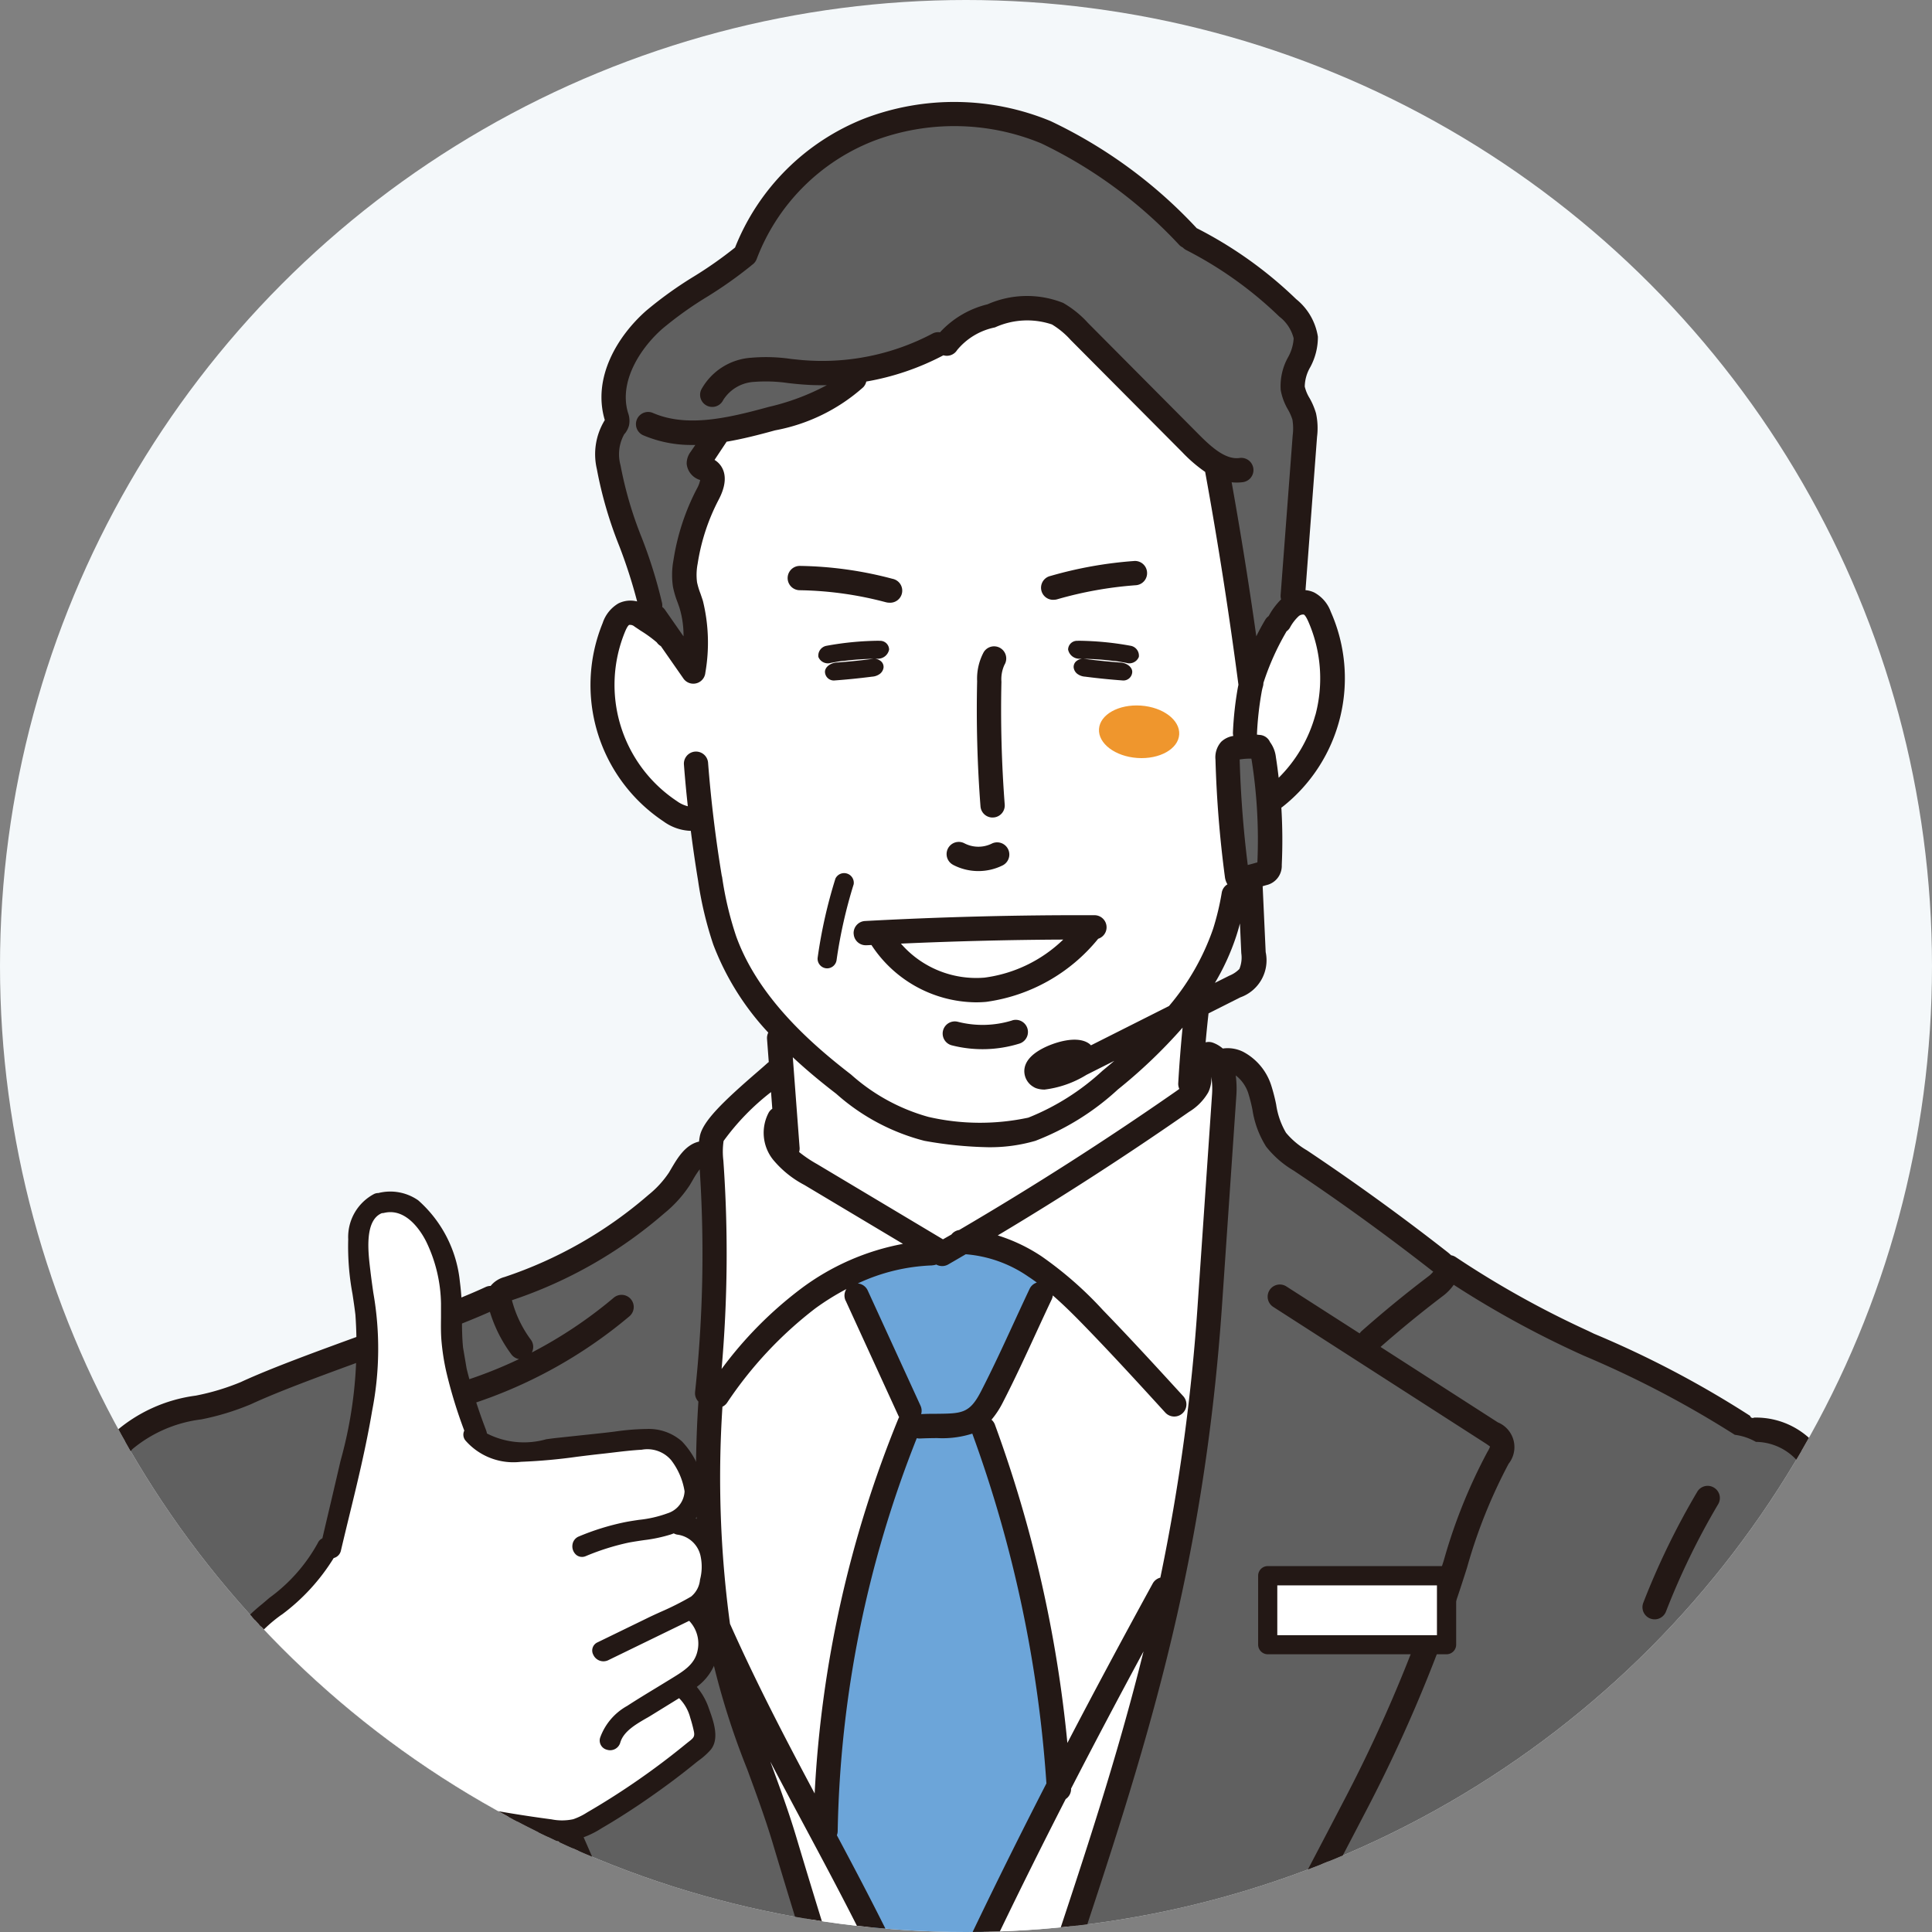 <svg xmlns="http://www.w3.org/2000/svg" xmlns:xlink="http://www.w3.org/1999/xlink" width="80" height="80" viewBox="0 0 80 80">
  <rect x="0" y="0" width="80" height="80" fill="#808080" stroke="none"/>
  <defs>
    <clipPath id="clip-path">
      <circle id="楕円形_230" data-name="楕円形 230" cx="40" cy="40" r="40" transform="translate(-14210 -16879)" fill="#d0e1e9" stroke="#707070" stroke-width="1"/>
    </clipPath>
    <clipPath id="clip-path-2">
      <rect id="長方形_8030" data-name="長方形 8030" width="86.104" height="182.761" transform="translate(0 0)" fill="none"/>
    </clipPath>
  </defs>
  <g id="age50_sex1_02" transform="translate(14210 16879)" clip-path="url(#clip-path)">
    <path id="パス_12266" data-name="パス 12266" d="M0,0H97.2V92.71H0Z" transform="translate(-14214.486 -16882.738)" fill="#f4f8fa"/>
    <g id="グループ_8505" data-name="グループ 8505" transform="translate(-14214.052 -16874.789)">
      <g id="グループ_8504" data-name="グループ 8504" transform="translate(0 0.005)" clip-path="url(#clip-path-2)">
        <path id="パス_12409" data-name="パス 12409" d="M636.821,1156.065a.4.4,0,0,1-.379-.268c-2.269-6.364-4.369-12.77-6.242-19.038-.315-1.054-.715-2.142-1.068-3.1a.4.4,0,0,1,.735-.326q.707,1.353,1.41,2.658c1.546,2.891,3.142,5.874,4.618,9.37a.5.5,0,0,1,.112.253.1.1,0,0,0,.05.084.241.241,0,0,0,.037,0,.093.093,0,0,0,.1-.052c1.7-3.732,3.35-7.157,5.2-10.777a.405.405,0,0,1,.122-.143.094.094,0,0,0,.044-.077.4.4,0,0,1,.045-.19c.924-1.8,1.906-3.658,3-5.693a.4.4,0,0,1,.745.288c-1.084,4.384-2.443,8.475-3.883,12.807-1.341,4.036-2.862,8.611-4.263,13.9a.4.4,0,0,1-.373.3h-.017" transform="translate(-593.563 -1064.796)" fill="#fff"/>
        <path id="パス_12410" data-name="パス 12410" d="M652.259,680.885a.4.4,0,0,1-.207-.057l-5.213-3.115a5.473,5.473,0,0,1-.8-.549.4.4,0,0,1-.122-.421l-.274-3.772a.4.4,0,0,1,.676-.324c.517.483,1.1.97,1.772,1.491a8.456,8.456,0,0,0,3.469,1.869,16.058,16.058,0,0,0,2.566.26,6.245,6.245,0,0,0,1.848-.247,10.4,10.4,0,0,0,3.276-2.052,21.025,21.025,0,0,0,2.634-2.519.4.4,0,0,1,.706.3c-.087.889-.146,1.615-.184,2.286a.461.461,0,0,1-.11.531c-.058.044-.12.089-.189.136-2.86,1.992-5.893,3.928-9.015,5.755a.417.417,0,0,1-.107.043.1.1,0,0,0-.05.025.41.41,0,0,1-.1.084l-.374.221a.4.4,0,0,1-.2.054" transform="translate(-609.164 -633.379)" fill="#fff"/>
        <path id="パス_12411" data-name="パス 12411" d="M696.25,844.941a.4.4,0,0,1-.387-.513.106.106,0,0,0,0-.069l-2.189-4.775a.1.1,0,0,0-.083-.051.4.4,0,0,1-.132-.767,8.269,8.269,0,0,1,3.242-.792.5.5,0,0,1,.173-.03.4.4,0,0,1,.2.047.1.1,0,0,0,.05.013.094.094,0,0,0,.049-.013c.133-.076.71-.419.71-.419a.4.4,0,0,1,.2-.055h.018a5.673,5.673,0,0,1,2.807.989c.091.059.179.125.266.191l.094.07a.4.4,0,0,1-.1.7.1.1,0,0,0-.058.052c-.223.471-.442.946-.661,1.421-.43.933-.875,1.9-1.354,2.828-.584,1.135-1.12,1.141-2.189,1.152-.2,0-.41.005-.641.015h-.016" transform="translate(-654.058 -790.199)" fill="#6ca5d9"/>
        <path id="パス_12412" data-name="パス 12412" d="M682.177,994.131a.4.4,0,0,1-.365-.242c-1.269-2.91-2.646-5.533-3.836-7.764a.4.4,0,0,1-.021-.332,46.886,46.886,0,0,1,3.322-16.445.4.4,0,0,1,.457-.246l.051.012c.229-.014.463-.017.677-.019a3.79,3.79,0,0,0,1.329-.157.409.409,0,0,1,.148-.028.4.4,0,0,1,.378.264,52.929,52.929,0,0,1,3.091,14.6.4.4,0,0,1-.043.212c-1.723,3.356-3.254,6.5-4.817,9.908a.4.4,0,0,1-.366.235Z" transform="translate(-639.626 -914.168)" fill="#6ca5d9"/>
        <path id="パス_12413" data-name="パス 12413" d="M596.956,884.606a.4.4,0,0,1-.355-.213c-1.091-2.044-2.353-4.443-3.519-7.054a.41.41,0,0,1-.03-.1,45.486,45.486,0,0,1-.324-9.085.4.4,0,0,1,.225-.344.092.092,0,0,0,.037-.031,16.754,16.754,0,0,1,3.747-4,11.048,11.048,0,0,1,1.348-.837.4.4,0,0,1,.525.576.1.1,0,0,0-.016.093l2.189,4.775.012.011a.4.4,0,0,1,.008.414c-.006.01-.019.03-.031.047a47.037,47.037,0,0,0-3.414,15.37.4.4,0,0,1-.4.383" transform="translate(-559.16 -814.138)" fill="#fff"/>
        <path id="パス_12414" data-name="パス 12414" d="M794.68,735.522a.418.418,0,0,1-.077-.007.4.4,0,0,1-.324-.356,52.832,52.832,0,0,0-2.979-13.081.127.127,0,0,0-.033-.035.4.4,0,0,1-.042-.569,3.209,3.209,0,0,0,.421-.641c.48-.932.926-1.9,1.357-2.836l.042-.089c.2-.445.41-.889.619-1.33a.429.429,0,0,1,.255-.347.467.467,0,0,1,.169-.033.366.366,0,0,1,.243.087c.422.366.85.777,1.388,1.332,1.12,1.155,2.217,2.353,3.277,3.511l.035.039a.1.1,0,0,0,.141,0,.1.1,0,0,0,.006-.142l-.034-.036c-1.062-1.16-2.158-2.359-3.282-3.516a14.976,14.976,0,0,0-2.471-2.17,6.57,6.57,0,0,0-1.724-.815.4.4,0,0,1-.092-.732c2.73-1.633,5.392-3.351,7.912-5.105a1.918,1.918,0,0,0,.662-.652.852.852,0,0,0,.081-.45.4.4,0,0,1,.8-.113,3.5,3.5,0,0,1,.042.88l-.587,8.595a82.98,82.98,0,0,1-1.562,11.448.4.4,0,0,1-.292.307.1.1,0,0,0-.063.046c-1.3,2.37-2.452,4.526-3.529,6.59a.4.4,0,0,1-.357.216" transform="translate(-746.429 -667.167)" fill="#fff"/>
        <path id="パス_12415" data-name="パス 12415" d="M973.984,479.5a.4.4,0,0,1-.4-.353c-.183-1.461-.3-2.944-.338-4.409a.4.4,0,0,1,.339-.409,3.072,3.072,0,0,1,.487-.039h.07a.4.4,0,0,1,.385.32c.005.027.013.063.02.111a21.65,21.65,0,0,1,.237,4.283.4.4,0,0,1-.287.368q-.205.062-.415.115a.4.4,0,0,1-.1.013" transform="translate(-918.258 -447.49)" fill="#606060"/>
        <path id="パス_12416" data-name="パス 12416" d="M987.009,376.144a.4.4,0,0,1-.4-.356c-.033-.28-.066-.56-.109-.838a.911.911,0,0,0-.157-.431.39.39,0,0,1-.054-.088.1.1,0,0,0-.081-.059c-.07,0-.1,0-.132,0a.4.4,0,0,1-.366-.466c0-.011.006-.028.01-.044a13.4,13.4,0,0,1,.193-1.717,2.551,2.551,0,0,1,.066-.288l-.005-.022a.41.41,0,0,1,.018-.092,11.048,11.048,0,0,1,.969-2.2c.006-.014.011-.028.017-.039a.408.408,0,0,1,.133-.152,2.474,2.474,0,0,1,.49-.614.729.729,0,0,1,.431-.159.532.532,0,0,1,.216.051.876.876,0,0,1,.367.482,6.281,6.281,0,0,1,.313,4.145,6.206,6.206,0,0,1-1.635,2.772.4.4,0,0,1-.283.116" transform="translate(-930.013 -347.753)" fill="#fff"/>
        <path id="パス_12417" data-name="パス 12417" d="M545.462,32.613a.416.416,0,0,1-.065-.005.4.4,0,0,1-.334-.341c-.289-2.041-.634-4.186-1.025-6.373a.4.4,0,0,1,.4-.474l.045,0,.064.008a.8.8,0,0,0,.1.01,1.46,1.46,0,0,0,.206-.014.1.1,0,0,0-.016-.2,1.462,1.462,0,0,1-.187.013,2.872,2.872,0,0,1-1.825-1.073l-4.619-4.645a3.907,3.907,0,0,0-.929-.758,2.335,2.335,0,0,0-1.105-.252,5.8,5.8,0,0,0-1.72.335,3.568,3.568,0,0,0-1.775,1.032.4.4,0,0,1-.317.154.382.382,0,0,1-.058,0l-.061,0a10.154,10.154,0,0,1-4.764,1.184c-.271,0-.545-.011-.813-.034-.17-.015-.34-.033-.511-.051a9.951,9.951,0,0,0-1.075-.078,4.078,4.078,0,0,0-.483.027,2.154,2.154,0,0,0-1.753,1.091.1.1,0,0,0,.047.134.278.278,0,0,0,.04,0,.092.092,0,0,0,.094-.05,2.041,2.041,0,0,1,1.6-.978,3.928,3.928,0,0,1,.46-.025,9.7,9.7,0,0,1,1.047.076c.177.019.349.038.521.052.233.02.481.029.76.029l.274,0a.4.4,0,0,1,.208.748,10.1,10.1,0,0,1-2.511.948,12.62,12.62,0,0,1-3.255.576,4.477,4.477,0,0,1-1.8-.343l-.034,0a.1.1,0,0,0-.1.055.113.113,0,0,0,.053.132,4.669,4.669,0,0,0,1.881.363c.058,0,.117-.007.119-.007a.4.4,0,0,1,.335.627l-.2.3a.4.4,0,0,0-.091.246c.007.156.112.231.3.316a.427.427,0,0,1,.252.439,1.578,1.578,0,0,1-.171.47,9.106,9.106,0,0,0-.934,2.842,2.994,2.994,0,0,0-.024.968,3.439,3.439,0,0,0,.169.569c.039.108.07.194.1.28a4.317,4.317,0,0,1,.178,1.275.4.4,0,0,1-.733.232l-.767-1.1a.459.459,0,0,1-.189-.4,18.22,18.22,0,0,0-.818-2.671,16.222,16.222,0,0,1-.9-3.08,2.042,2.042,0,0,1,.236-1.6.557.557,0,0,0,.113-.207.6.6,0,0,0-.036-.31c-.445-1.482.549-3.023,1.535-3.892a15.41,15.41,0,0,1,1.9-1.363,17.315,17.315,0,0,0,1.762-1.24.332.332,0,0,1,.026-.028.393.393,0,0,1,.068-.053.089.089,0,0,0,.042-.048,8.893,8.893,0,0,1,5.065-5.123,9.407,9.407,0,0,1,3.46-.644,10.1,10.1,0,0,1,3.793.747,19.355,19.355,0,0,1,5.848,4.3.574.574,0,0,1,.152.106,16.842,16.842,0,0,1,3.987,2.85,1.943,1.943,0,0,1,.714,1.164,2.118,2.118,0,0,1-.267.973,2.1,2.1,0,0,0-.273,1.135,2.077,2.077,0,0,0,.258.676,1.768,1.768,0,0,1,.243,1.274l-.5,6.623a.462.462,0,0,1-.1.451,2.526,2.526,0,0,0-.407.531.463.463,0,0,1-.02.046.4.4,0,0,1-.129.146,7.04,7.04,0,0,0-.388.689.4.4,0,0,1-.36.223" transform="translate(-489.385 -10.078)" fill="#606060"/>
        <path id="パス_12418" data-name="パス 12418" d="M531.028,186.9a15.921,15.921,0,0,1-2.534-.257,8.305,8.305,0,0,1-3.378-1.83c-1.643-1.264-3.937-3.252-4.895-5.914a14.271,14.271,0,0,1-.6-2.545c-.259-1.561-.452-3.156-.575-4.742a.1.1,0,0,0-.1-.093.1.1,0,0,0-.074.035.1.1,0,0,0-.024.073c.041.522.1,1.045.155,1.567l.016.143a.4.4,0,0,1-.4.446.39.39,0,0,1-.057,0,1.569,1.569,0,0,1-.629-.275,6.179,6.179,0,0,1-2.3-7.484.873.873,0,0,1,.367-.5.553.553,0,0,1,.215-.049.738.738,0,0,1,.421.146c.054.039.139.095.239.16a4.023,4.023,0,0,1,.759.565.888.888,0,0,1,.188.178l.934,1.341a.1.1,0,0,0,.082.043c.066-.014.1-.048.1-.09a6.935,6.935,0,0,0-.085-2.807c-.028-.088-.059-.176-.091-.263a3.477,3.477,0,0,1-.169-.561,2.778,2.778,0,0,1,.024-.9,8.9,8.9,0,0,1,.914-2.779c.27-.517.269-.906,0-1.1a.439.439,0,0,1-.195-.266.421.421,0,0,1,.046-.317l.489-.73c.006-.011.013-.021.019-.031a.4.4,0,0,1,.267-.174,20.078,20.078,0,0,0,1.963-.453,7.243,7.243,0,0,0,3.461-1.679.132.132,0,0,0,.017-.05.4.4,0,0,1,.325-.31A10.288,10.288,0,0,0,529,154.351a.4.4,0,0,1,.3-.033h.028a.085.085,0,0,0,.082-.037,3.047,3.047,0,0,1,1.785-1.109,5.609,5.609,0,0,1,1.654-.324,2.177,2.177,0,0,1,1.016.228,3.732,3.732,0,0,1,.879.721l4.619,4.645a5.747,5.747,0,0,0,.881.76.4.4,0,0,1,.174.264c.53,2.908,1,5.884,1.383,8.846a.4.4,0,0,1-.006.138l-.027.114a13.859,13.859,0,0,0-.2,1.781.44.44,0,0,1-.046.329.413.413,0,0,1-.258.193.55.55,0,0,0-.292.13.592.592,0,0,0-.122.443,46.3,46.3,0,0,0,.387,4.809.377.377,0,0,0,.048.154.4.4,0,0,1-.13.564.09.09,0,0,0-.049.065,11.26,11.26,0,0,1-.371,1.549,10.351,10.351,0,0,1-1.9,3.331.4.4,0,0,1-.13.1l-3.227,1.625a.4.4,0,0,1-.483-.093.646.646,0,0,0-.378-.1,2.754,2.754,0,0,0-1.126.312c-.245.128-.54.331-.55.578a.37.37,0,0,0,.2.329.616.616,0,0,0,.231.041,4.1,4.1,0,0,0,1.551-.566l1.151-.579a.4.4,0,0,1,.443.666c-.169.144-.334.283-.492.412a10.234,10.234,0,0,1-3.209,2.017,6.049,6.049,0,0,1-1.788.238" transform="translate(-486.066 -144.214)" fill="#fff"/>
        <path id="パス_12419" data-name="パス 12419" d="M593.92,730.923a.407.407,0,0,1-.146-.027.4.4,0,0,1-.255-.411,54.287,54.287,0,0,0,.073-8.574,3.384,3.384,0,0,1,.018-.923c.067-.285.365-.746,2.091-2.241a.4.4,0,0,1,.665.274l.052.69a.4.4,0,0,1-.173.362,1.367,1.367,0,0,0,.126,1.534,3.812,3.812,0,0,0,1.187.945l4.086,2.441a.4.4,0,0,1-.138.742,9.656,9.656,0,0,0-4.062,1.783,15.793,15.793,0,0,0-3.2,3.245.4.4,0,0,1-.32.159" transform="translate(-559.984 -678.046)" fill="#fff"/>
        <path id="パス_12420" data-name="パス 12420" d="M308.665,1763.015a5,5,0,0,1-.82-.091q-1.569-.264-3.133-.534a3.081,3.081,0,0,1-1.068-.321,2.77,2.77,0,0,1-.625-.572,18.3,18.3,0,0,1-1.9-2.594,1.754,1.754,0,0,1-.354-1.365.1.1,0,0,0-.036-.107.4.4,0,0,1-.1-.127.4.4,0,0,1-.037.162c-.005.01-.014.028-.024.044a1.554,1.554,0,0,0,.2,1.169.4.4,0,0,1-.583.517,5.7,5.7,0,0,1-2.108-2.74,8.816,8.816,0,0,1-.381-4.239,7.722,7.722,0,0,1,1.11-3.236.4.4,0,0,1,.737.223.1.1,0,0,0,.056.092l.037,0a.094.094,0,0,0,.1-.053,6.668,6.668,0,0,0,.585-3.094l0-.056a1.362,1.362,0,0,1,.033-.515c.114-.34.552-.679,1.156-1.121.126-.092.248-.183.365-.273a.4.4,0,0,1,.641.245.1.1,0,0,0,.082.083h0a.1.1,0,0,0,.108-.092l.1-1.284a1.913,1.913,0,0,1,.152-.721.92.92,0,0,1,.565-.453,1.271,1.271,0,0,1,.382-.058,1.237,1.237,0,0,1,.582.141,2.086,2.086,0,0,1,.966,1.473,3.584,3.584,0,0,1-1.249,3.448l-.061.048a1.117,1.117,0,0,0-.507,1.14,1.227,1.227,0,0,1-.148.718.1.1,0,0,0,.022.141.1.1,0,0,0,.141-.022,1.393,1.393,0,0,0,.186-.831,1.3,1.3,0,0,1,.135-.7,1.249,1.249,0,0,1,.294-.282l.065-.051c.018-.015.036-.032.053-.049s.047-.046.072-.068a.4.4,0,0,1,.267-.1.394.394,0,0,1,.111.016.4.4,0,0,1,.275.272,8.69,8.69,0,0,1,.269,3.737.1.1,0,0,0,.072.1.4.4,0,0,1-.075.779l-.377.054a2.9,2.9,0,0,1-.365.034.978.978,0,0,1-.117-.006,1.9,1.9,0,0,1-.823-.412l-1.559-1.137a.1.1,0,0,0-.119.162l1.561,1.138a2.051,2.051,0,0,0,.911.448,1.232,1.232,0,0,0,.149.009,3.006,3.006,0,0,0,.413-.039l.534-.076a20.083,20.083,0,0,1,2.828-.274,6.022,6.022,0,0,1,1.936.276,1.453,1.453,0,0,1,.956.886.713.713,0,0,1-.272.685,3.241,3.241,0,0,1-1.677.456c-.229.026-.439.049-.6.081l-3.1.609a3.483,3.483,0,0,1-.667.087,1.4,1.4,0,0,1-.229-.018,2.476,2.476,0,0,1-.638-.233L301,1753.062a.263.263,0,0,0-.04,0,.091.091,0,0,0-.094.051.1.1,0,0,0,0,.077.1.1,0,0,0,.052.057l3.1,1.47a2.7,2.7,0,0,0,.7.255,1.569,1.569,0,0,0,.265.021,3.643,3.643,0,0,0,.7-.09l.384-.075a.41.41,0,0,1,.078-.008.4.4,0,0,1,.312.148.107.107,0,0,0,.078.043l5.554-.665a5.67,5.67,0,0,1,.646-.051,2.072,2.072,0,0,1,.325.024,2.938,2.938,0,0,1,1.448,1.173.947.947,0,0,1,.181.586.4.4,0,0,1-.274.335,3.484,3.484,0,0,1-.656.1c-.132.013-.247.025-.321.04-.362.077-5.848,1.26-5.848,1.26a3.853,3.853,0,0,1-.805.114l-.093,0a3.413,3.413,0,0,1-1.162-.368l-2.32-1.056-.036,0a.094.094,0,0,0-.1.053.1.1,0,0,0,.05.133l2.32,1.056a3.521,3.521,0,0,0,1.23.386c.038,0,.078,0,.117,0a3.991,3.991,0,0,0,.839-.119l4.551-.98c.432-.094.865-.188,1.3-.28.059-.012.143-.022.242-.031l.056-.006a1.8,1.8,0,0,0,.913-.229.4.4,0,0,1,.27-.1l.047,0a.4.4,0,0,1,.285.172.1.1,0,0,0,.064.043,2.5,2.5,0,0,1,1.339.533.966.966,0,0,1,.276.737.565.565,0,0,1-.233.443,1.19,1.19,0,0,1-.359.149l-6.976,2.086a4.4,4.4,0,0,1-1.232.243c-.062,0-.124,0-.185-.009a3.173,3.173,0,0,1-1.2-.453,4.078,4.078,0,0,0-1-.431,3.878,3.878,0,0,0-.9-.088c-.339,0-.684.025-1.017.049l-.281.02a.1.1,0,0,0-.071.034.1.1,0,0,0-.025.074.1.1,0,0,0,.1.094l.288-.02c.329-.024.671-.049,1.006-.049a3.7,3.7,0,0,1,.853.082,3.938,3.938,0,0,1,.943.411,3.337,3.337,0,0,0,1.275.478c.067.006.136.009.2.009a4.535,4.535,0,0,0,1.288-.251l2.359-.7a.393.393,0,0,1,.115-.017.4.4,0,0,1,.249.719l-2.15,1.693a2.891,2.891,0,0,1-.8.5,1.728,1.728,0,0,1-.568.085m-8.881-7.929a.1.1,0,0,0-.113.077,1.733,1.733,0,0,0,.763,1.791.4.4,0,0,1,.143.154.41.41,0,0,1,.039-.166.1.1,0,0,0-.036-.129,1.532,1.532,0,0,1-.713-1.606.1.1,0,0,0-.077-.12Z" transform="translate(-280.784 -1643.49)" fill="#fff"/>
        <path id="パス_12421" data-name="パス 12421" d="M231.335,2049.741a1.027,1.027,0,0,1-.505-.126,1.888,1.888,0,0,1-.74-1.142,19.035,19.035,0,0,1-.84-4.63.4.4,0,0,1,.4-.426.379.379,0,0,1,.089.01,15.034,15.034,0,0,0,3.3.369,15.236,15.236,0,0,0,1.675-.093.124.124,0,0,0,.054-.034.4.4,0,0,1,.531-.031c.061.047.123.091.186.135a.437.437,0,0,1,.175.473c0,.009-.007.019-.011.029a9.258,9.258,0,0,1-2.845,4.8,2.577,2.577,0,0,1-1.471.668" transform="translate(-216.297 -1927.966)" fill="#606060"/>
        <path id="パス_12422" data-name="パス 12422" d="M232.514,1865.1a14.613,14.613,0,0,1-3.241-.36.413.413,0,0,1-.094.01.438.438,0,0,1-.268-.087.423.423,0,0,1-.174-.313,14.127,14.127,0,0,1,.569-4.211c.621-1.988,1.5-4.2,3.292-5.5a5.523,5.523,0,0,1,.538-.342.407.407,0,0,1,.2-.052.4.4,0,0,1,.334.627,7.659,7.659,0,0,0-1.145,3.311,9.005,9.005,0,0,0,.392,4.334,6.19,6.19,0,0,0,1.1,1.871.4.4,0,0,1-.274.664c-.41.033-.824.049-1.229.049" transform="translate(-215.814 -1749.481)" fill="#fff"/>
        <path id="パス_12423" data-name="パス 12423" d="M251.5,2232.043a.427.427,0,0,1-.051-.007h-22.6a.4.4,0,0,1-.4-.339,188.122,188.122,0,0,1-2.323-31.346.4.4,0,0,1,.4-.4.359.359,0,0,1,.065.006,52.643,52.643,0,0,0,8.585.865,28.8,28.8,0,0,0,5.983-.612c3.346-.7,5.726-2.053,7.077-4.016a11.05,11.05,0,0,0,1.347-3.749c.117-.5.219-.94.337-1.358.587-2.064,1.164-4.155,1.716-6.214.482-1.8,1.06-3.677,1.672-5.664.7-2.281,1.321-4.311,1.839-6.278a.4.4,0,0,1,.389-.3h.007a.4.4,0,0,1,.386.313c1.441,6.324,4.815,12.754,7.592,17.648a13.518,13.518,0,0,0,2.239,3.116,14.865,14.865,0,0,0,5.049,2.8c.737.289,1.469.591,2.2.893,1.392.574,2.814,1.161,4.253,1.648a23.356,23.356,0,0,0,4.956,1.034.4.4,0,0,1,.357.394c.067,5.036-.07,10.408-.2,15.6-.132,5.165-.269,10.505-.2,15.551a.4.4,0,0,1-.4.407h-22.4a.4.4,0,0,1-.4-.384.47.47,0,0,1,0-.05c-.753-8.655-1.867-18.044-2.946-27.124q-.375-3.152-.729-6.165a.1.1,0,0,0-.037-.064.4.4,0,0,1-.141-.359q.167-1.338.344-2.664a.1.1,0,0,0-.087-.113h0a.1.1,0,0,0-.112.086c-1.633,12.184-2.577,25.214-3.334,36.47a.4.4,0,0,1-.4.376H251.5" transform="translate(-213.345 -2049.879)" fill="#606060"/>
        <path id="パス_12424" data-name="パス 12424" d="M1224.111,2060.628a.893.893,0,0,1-.325-.1,11.337,11.337,0,0,1-3.975-2.926.4.4,0,0,1-.076-.4c.025-.071.046-.139.063-.2l.123-.42a.4.4,0,0,1,.5-.274h.063a12.041,12.041,0,0,0,4.094-2.161.405.405,0,0,1,.273-.106.4.4,0,0,1,.4.373c.066.887.109,1.692.132,2.462a7.692,7.692,0,0,1-.253,2.609.392.392,0,0,1-.057.11l-.218.3c-.093.13-.185.26-.28.389l-.12.163a.407.407,0,0,1-.33.171h-.014" transform="translate(-1150.799 -1937.996)" fill="#606060"/>
        <path id="パス_12425" data-name="パス 12425" d="M978.92,2050.627a.4.4,0,0,1-.3-.135.087.087,0,0,0-.032-.026,7.424,7.424,0,0,0-2.105-.581.4.4,0,0,1-.061-.787,3.375,3.375,0,0,1,.93-.123,6.512,6.512,0,0,1,2.161.44.4.4,0,0,1,.1.708,2.212,2.212,0,0,0-.233.19,1.446,1.446,0,0,0-.136.159.41.41,0,0,1-.307.156Z" transform="translate(-920.975 -1933.209)" fill="#fff"/>
        <path id="パス_12426" data-name="パス 12426" d="M950.143,2072.619a1.565,1.565,0,0,1-.627-.125,2.967,2.967,0,0,1-.714-.506l-.069-.06a14.044,14.044,0,0,0-3.846-2.368l-.1-.04a3.022,3.022,0,0,1-.854-.46.892.892,0,0,1-.335-.885c.17-.579,1.038-.624,1.3-.624a7.29,7.29,0,0,1,2.89.626.452.452,0,0,1,.327.145.428.428,0,0,1,.112.329,1.144,1.144,0,0,0-.023.169.745.745,0,0,0,.231.565,1.38,1.38,0,0,0,.608.284,18.582,18.582,0,0,1,3.713,1.506.4.4,0,0,1-.106.749,7.555,7.555,0,0,0-1.046.329,4.424,4.424,0,0,1-1.464.366" transform="translate(-890.264 -1950.737)" fill="#fff"/>
        <path id="パス_12427" data-name="パス 12427" d="M1034.71,2069.13a1.6,1.6,0,0,1-.613-.252,18.72,18.72,0,0,0-4.3-1.812,1.2,1.2,0,0,1-.518-.234.555.555,0,0,1-.168-.418,1.233,1.233,0,0,1,.392-.835,2.175,2.175,0,0,1,1.48-.578,2.068,2.068,0,0,1,.66.106l.049.005a.4.4,0,0,1,.337.328c.026.145.1.587,1.136.78,1.078.2,2.181.4,3.281.58a2.864,2.864,0,0,0,.474.051,1.178,1.178,0,0,0,.281-.031,1.913,1.913,0,0,0,.8-.506l.073-.065a7.139,7.139,0,0,1,1.615-1.073.407.407,0,0,1,.176-.04.4.4,0,0,1,.386.516l-.478,1.636a1.079,1.079,0,0,1-.269.538.917.917,0,0,1-.635.163l-.372-.006a5.538,5.538,0,0,0-2.774.759l-.112.067a1.8,1.8,0,0,1-.846.324l-.057,0" transform="translate(-970.971 -1948.328)" fill="#fff"/>
        <path id="パス_12428" data-name="パス 12428" d="M1088.713,1860.179a2.787,2.787,0,0,1-.442-.048c-1.1-.184-2.205-.378-3.277-.579-.606-.114-.926-.317-.978-.623a1.63,1.63,0,0,1,.942-1.566,3.515,3.515,0,0,1,1.372-.226c.235,0,.479.011.727.022s.483.023.726.023a4.883,4.883,0,0,0,.742-.049,1.816,1.816,0,0,0,1.567-1.2.1.1,0,0,0-.013-.076.1.1,0,0,0-.062-.045h-.01a.1.1,0,0,0-.111.075,1.621,1.621,0,0,1-1.4,1.047,4.638,4.638,0,0,1-.71.047c-.23,0-.468-.011-.713-.022s-.489-.022-.732-.022c-.151,0-.3,0-.453.015h-.03a.4.4,0,0,1-.328-.636c.074-.1.153-.211.233-.319a4.948,4.948,0,0,0,1.084-2.355l.078-.307a9.176,9.176,0,0,1,1.568-3.4,5.386,5.386,0,0,1,2.348-1.769.406.406,0,0,1,.14-.025.4.4,0,0,1,.393.489,3.541,3.541,0,0,0,.332,2.338.4.4,0,0,1,.091.371.772.772,0,0,1-.048.128,11.138,11.138,0,0,0-.722,2.247.1.1,0,0,0,.078.119h.006a.1.1,0,0,0,.113-.078,11.013,11.013,0,0,1,.706-2.2.775.775,0,0,0,.078-.255.855.855,0,0,0-.125-.432,3.223,3.223,0,0,1,.9-4.106,2.538,2.538,0,0,1,.892-.549,1.17,1.17,0,0,1,.342-.051.883.883,0,0,1,.6.207,1.581,1.581,0,0,1,.3,1.3,29,29,0,0,0-.106,3.769,7.215,7.215,0,0,1-.361,2.215c-.057.21-.109.405-.157.6a12.236,12.236,0,0,0-.265,2.062l-.005.069c-.013.177-.026.354-.041.531a1.172,1.172,0,0,1-.269.8,1.261,1.261,0,0,1-.6.22,7.4,7.4,0,0,0-3.382,1.7l-.073.065a1.785,1.785,0,0,1-.711.46.972.972,0,0,1-.234.025" transform="translate(-1022.758 -1741.859)" fill="#fff"/>
        <path id="パス_12429" data-name="パス 12429" d="M1227.165,1915.868a.4.4,0,0,1-.386-.516l.06-.205a.1.1,0,0,0-.037-.106.4.4,0,0,1,.118-.7,7.594,7.594,0,0,1,.856-.234,1.033,1.033,0,0,0,.984-1.187c.017-.2.031-.4.045-.6a11.971,11.971,0,0,1,.26-2.029c.049-.2.1-.4.156-.595a7.478,7.478,0,0,0,.367-2.277c-.021-.454-.025-.951-.014-1.517a.4.4,0,0,1,.324-.387.41.41,0,0,1,.079-.008.4.4,0,0,1,.369.241,10.114,10.114,0,0,1,.6,2.127c.315,1.633.564,3.375.738,5.176a.4.4,0,0,1-.286.425.144.144,0,0,0-.048.02,9.907,9.907,0,0,1-4.041,2.351.4.4,0,0,1-.141.025" transform="translate(-1157.34 -1797.844)" fill="#fff"/>
        <path id="パス_12430" data-name="パス 12430" d="M31.925,817.473a63.278,63.278,0,0,1-10.535-1.19l-.26-.044-.046,0c-.186,0-.1-.151-.148-.332s-.2-.346-.034-.43a.1.1,0,0,0,.059-.074c.915-8.189,1.953-16.606,3.085-25.019a.4.4,0,0,1,.45-.346,15.574,15.574,0,0,1,5.124,1.586.948.948,0,0,0,.412.128.4.4,0,0,0,.173-.037.663.663,0,0,0,.295-.375l1.093-2.546a.114.114,0,0,0-.053-.132l-.033,0a.1.1,0,0,0-.1.054l-1.093,2.546a.411.411,0,0,1-.233.223.42.42,0,0,1-.146.026.384.384,0,0,1-.174-.04l-.05-.025a15.787,15.787,0,0,0-5.186-1.605.4.4,0,0,1-.348-.454l.055-.41a.4.4,0,0,1,.517-.331,1.24,1.24,0,0,0,.365.061A2.687,2.687,0,0,0,26.72,788a9.217,9.217,0,0,0,2.859-4.728.4.4,0,0,1,.387-.294.217.217,0,0,1,.1.013c.009.005.005.015.017.019s.057-.021.073-.036a.4.4,0,0,1,.271-.1l.048,0a.4.4,0,0,1,.286.174,18.61,18.61,0,0,0,1.408,1.827,2.943,2.943,0,0,0,.673.611,3.184,3.184,0,0,0,1.135.348q1.57.27,3.135.534a5.138,5.138,0,0,0,.855.095,1.919,1.919,0,0,0,.633-.1,3,3,0,0,0,.862-.532l3.326-2.62a.1.1,0,0,0,.029-.091.4.4,0,0,1,.285-.434l2.641-.79a1.449,1.449,0,0,0,.419-.178.768.768,0,0,0,.314-.589,1.177,1.177,0,0,0-.336-.9,2.734,2.734,0,0,0-1.441-.586.406.406,0,0,1-.071.006.435.435,0,0,1-.271-.091.419.419,0,0,1-.162-.3.927.927,0,0,0-.038-.262,3,3,0,0,0-1.763-1.635,2.262,2.262,0,0,0-.357-.026,5.67,5.67,0,0,0-.667.052l-.405.049-.048,0a.4.4,0,0,1-.317-.651.841.841,0,0,0,.194-.714,1.639,1.639,0,0,0-1.088-1.034,6.2,6.2,0,0,0-2-.287,18.427,18.427,0,0,0-2.582.237.417.417,0,0,1-.057,0,.4.4,0,0,1-.239-.727.1.1,0,0,0,.043-.063,8.867,8.867,0,0,0-.425-4.283l-.027-.041a.4.4,0,0,1,0-.424,3.781,3.781,0,0,0,.523-2.732,2.287,2.287,0,0,0-1.07-1.611,1.5,1.5,0,0,0-1.118-.1,1.135,1.135,0,0,0-.685.553,2.082,2.082,0,0,0-.172.8l-.008.1a.4.4,0,0,1-.325.365.105.105,0,0,0-.058.026,5.289,5.289,0,0,1-.824.68c-.535.391-1.086.794-1.229,1.22a1.559,1.559,0,0,0-.044.589l0,.057a6.384,6.384,0,0,1-.08,1.344.4.4,0,0,1-.4.34h-.03a.451.451,0,0,1-.066.005.426.426,0,0,1-.34-.155.089.089,0,0,0-.053-.031.4.4,0,0,1-.243-.193,5.948,5.948,0,0,0-.363-.561.444.444,0,0,1-.081-.265l.66-12.076c.057-1.03.151-2.074.251-3.179a37.663,37.663,0,0,0,.163-8.018,22.55,22.55,0,0,0-1.69-5.476l-3.234-7.995a.1.1,0,0,0-.093-.063c-.07.021-.086.044-.093.062a.1.1,0,0,0,0,.076l3.232,7.99a22.4,22.4,0,0,1,1.679,5.432,37.486,37.486,0,0,1-.164,7.972c-.1,1.083-.2,2.167-.251,3.189l-.591,10.8a.4.4,0,0,1-.291.365.4.4,0,0,1-.111.016.4.4,0,0,1-.329-.171l-2.369-3.363a.1.1,0,0,0-.141-.024.1.1,0,0,0-.024.14l3.313,4.7c.074.106.145.209.21.31a.4.4,0,0,1-.17.584,5.732,5.732,0,0,0-.97.565c-1.842,1.34-2.735,3.585-3.366,5.6a16.876,16.876,0,0,0-.134,8.3.4.4,0,0,1-.71.334c-2.657-3.384-5.181-6.49-7.085-8.817-.442-.54-.961-1.082-1.463-1.607a13.306,13.306,0,0,1-2.832-3.736c-.8-1.888-.413-4.6-.105-6.787.063-.449.124-.879.172-1.279,1.051-8.83,2.558-17.846,3.888-25.8.473-2.828.961-5.753,1.682-8.585.4-1.583.881-3.152,1.343-4.67a5.88,5.88,0,0,1,1.181-2.441,5.793,5.793,0,0,1,3.057-1.351,10.251,10.251,0,0,0,1.987-.6c1.218-.565,3.169-1.276,5.055-1.962,1.686-.614,3.594-1.309,4.845-1.867a.4.4,0,0,1,.549.251,5.406,5.406,0,0,0,.817,1.638.121.121,0,0,0,.068.028.415.415,0,0,1,.073.018.437.437,0,0,1,.025-.061.1.1,0,0,0,0-.105,5.163,5.163,0,0,1-.849-1.775.4.4,0,0,1,.255-.48,18.223,18.223,0,0,0,6.186-3.526,4.754,4.754,0,0,0,.969-1.067l.116-.195a4.4,4.4,0,0,1,.319-.493.4.4,0,0,1,.317-.154.409.409,0,0,1,.119.018.4.4,0,0,1,.283.358,53.871,53.871,0,0,1-.189,9.281.1.1,0,0,0,.031.076.4.4,0,0,1,.109.295,48.15,48.15,0,0,0,.232,8.713.407.407,0,0,1-.043.242.1.1,0,0,0-.01.085l.129.286a.406.406,0,0,1,.03.1s.035.247.044.3a31.363,31.363,0,0,0,1.612,5.34c.375,1.018.762,2.071,1.075,3.119,2.054,6.876,4.333,13.788,6.773,20.544a.1.1,0,0,0,.095.067c.086-.024.094-.081.091-.112a.4.4,0,0,1,.11-.324.113.113,0,0,0,.031-.041c1.464-5.708,3.038-10.443,4.559-15.021,2.893-8.708,5.392-16.228,6.153-27.371l.587-8.595a3.6,3.6,0,0,0-.024-.781.4.4,0,0,1,.632-.386,1.9,1.9,0,0,1,.666.915,6.867,6.867,0,0,1,.19.742,3.612,3.612,0,0,0,.5,1.381,3.742,3.742,0,0,0,1.033.888c1.962,1.312,3.9,2.711,5.75,4.162l.049.038a.4.4,0,0,1,.081.56,1.5,1.5,0,0,1-.3.292c-.929.705-1.837,1.451-2.7,2.215a.436.436,0,0,1-.26.195.508.508,0,0,1-.114.013.367.367,0,0,1-.2-.054l-3.043-1.956a.1.1,0,0,0-.054-.016.1.1,0,0,0-.086.046.1.1,0,0,0,.031.139l8.755,5.628c.119.077.19.129.224.154a.4.4,0,0,1,.181.388.946.946,0,0,1-.15.356,22,22,0,0,0-1.783,4.439c-.126.394-.251.784-.38,1.166a61.44,61.44,0,0,1-3.824,8.922c-3.33,6.4-6.808,12.838-10.337,19.131a.112.112,0,0,0,.038.136.1.1,0,0,0,.049.013.1.1,0,0,0,.088-.051c3.529-6.29,7.008-12.729,10.341-19.137a61.688,61.688,0,0,0,3.837-8.95c.128-.382.254-.773.381-1.168a21.828,21.828,0,0,1,1.762-4.394.933.933,0,0,0,.179-.58.914.914,0,0,0-.5-.593l-4.855-3.122a.4.4,0,0,1-.048-.641c.845-.743,1.716-1.456,2.588-2.119a1.548,1.548,0,0,0,.37-.38.4.4,0,0,1,.555-.117,40.086,40.086,0,0,0,5.1,2.8l.238.109a42.231,42.231,0,0,1,6.334,3.325.1.1,0,0,0,.063.022l.024-.015a.411.411,0,0,1,.1-.012.4.4,0,0,1,.325.164.094.094,0,0,0,.076.045c.055,0,.1-.006.152-.006a2.77,2.77,0,0,1,2.19,1.313,7.8,7.8,0,0,1,.983,2.684c.744,3.21,1.589,6.388,2.511,9.448a36.981,36.981,0,0,1,1.2,8.382c.028.424.054.808.081,1.193q.259,3.667.535,7.333.326,4.395.635,8.769c.052.757.13,1.544.206,2.306a34.184,34.184,0,0,1,.253,5.455,9.423,9.423,0,0,1-1.6,4.265c-.212.369-.408.71-.6,1.065-.93,1.732-1.915,3.464-2.925,5.149-1.5,2.5-3.119,5-4.814,7.419a.4.4,0,0,1-.33.172.408.408,0,0,1-.123-.019.4.4,0,0,1-.279-.388c0-.252,0-.5-.007-.745a55.691,55.691,0,0,0-.983-8.892,8.314,8.314,0,0,0-.9-2.749.091.091,0,0,0-.08-.041.431.431,0,0,1-.107.013.424.424,0,0,1-.266-.09.413.413,0,0,1-.161-.334c.019-.309.042-.628.07-.963a1.785,1.785,0,0,0-.369-1.461,1.083,1.083,0,0,0-.732-.259,1.376,1.376,0,0,0-.4.06,2.756,2.756,0,0,0-.965.589,4.2,4.2,0,0,0-.846.971.4.4,0,0,1-.245.178.385.385,0,0,1-.056.01c-.127.026-.234.053-.342.083a.4.4,0,0,1-.418-.134.4.4,0,0,1-.046-.438,18.307,18.307,0,0,1,1.338-2.112,11.1,11.1,0,0,0,1.888-3.514,4.409,4.409,0,0,1,.243-.756.4.4,0,0,1,.52-.206.289.289,0,0,0,.041,0,.084.084,0,0,0,.064-.024,8.489,8.489,0,0,1,4.908-2.267.1.1,0,0,0,.089-.111.1.1,0,0,0-.09-.091,8.739,8.739,0,0,0-4.776,2.088.4.4,0,0,1-.5.025.09.09,0,0,0-.054-.02l-.051,0a.412.412,0,0,1-.4-.321l-.094-.459c-.777-3.775-1.642-7.577-2.572-11.3a.094.094,0,0,0-.052-.06.4.4,0,0,1-.214-.373c.04-.906.091-1.642.161-2.317a119.007,119.007,0,0,1,2.066-13.2.113.113,0,0,0-.076-.12h-.008a.1.1,0,0,0-.112.076,119.263,119.263,0,0,0-2.071,13.225c-.189,1.818-.214,3.623-.238,5.369a53.993,53.993,0,0,1-.295,5.851,5.964,5.964,0,0,0,.238,3.224c.04.135.08.269.117.4a25.3,25.3,0,0,1,.709,5.03.474.474,0,0,1,.013.048.4.4,0,0,1-.061.313,13.484,13.484,0,0,0-.984,1.632.1.1,0,0,0,.037.118.4.4,0,0,1-.069.69,5.745,5.745,0,0,0-2.081,1.684,9.367,9.367,0,0,0-1.6,3.469l-.079.31a4.765,4.765,0,0,1-1.047,2.281,4.965,4.965,0,0,0-.719,1.19.4.4,0,0,1-.171.2,1.986,1.986,0,0,0-.79.93.4.4,0,0,1-.488.233,2.334,2.334,0,0,0-.668-.1,2.369,2.369,0,0,0-.488.051.4.4,0,0,1-.084.009.4.4,0,0,1-.389-.3.1.1,0,0,0-.054-.073,7.738,7.738,0,0,0-2.636-.6,3.316,3.316,0,0,0-1.319.255.1.1,0,0,0-.055.055.1.1,0,0,0,0,.077.423.423,0,0,1,.06.436.4.4,0,0,1-.353.239l-.053,0c-.8,0-1.356.288-1.5.769a1.093,1.093,0,0,0,.4,1.093,3.143,3.143,0,0,0,.91.495l.1.039a13.879,13.879,0,0,1,3.793,2.334l.066.058a3.1,3.1,0,0,0,.767.54,1.717,1.717,0,0,0,.7.142,4.6,4.6,0,0,0,1.54-.379,4.676,4.676,0,0,1,1.557-.383c.052,0,.1,0,.155.006a.1.1,0,0,0,.1-.071.4.4,0,0,1,.38-.27.412.412,0,0,1,.059,0l.063.012c.019,0,.053,0,.086,0a1.924,1.924,0,0,0,.938-.353l.109-.064a5.443,5.443,0,0,1,2.729-.732l.318.005a1.427,1.427,0,0,0,.592-.1.4.4,0,0,1,.47.1,11.479,11.479,0,0,0,1.79,1.622.4.4,0,0,1-.117.71,30.325,30.325,0,0,1-3.762.924.1.1,0,0,0,.017.2,30.354,30.354,0,0,0,4.247-1.069.127.127,0,0,0,.04-.039.4.4,0,0,1,.522-.1c.053.031.24.134.24.134a.4.4,0,0,1,.035.682.1.1,0,0,0-.048.083c.186,2.53.4,5.09.61,7.565l.006.064c.472,5.6.96,11.394,1.126,17.154a2.806,2.806,0,0,1-.221,1.488,1.963,1.963,0,0,1-1.359.876,3.8,3.8,0,0,1-.728.063c-.338,0-.677-.032-1-.063a26.812,26.812,0,0,1-6.373-1.175c-1.434-.485-2.854-1.071-4.228-1.638-.745-.308-1.478-.61-2.216-.9a14.735,14.735,0,0,1-4.982-2.755,13.329,13.329,0,0,1-2.2-3.07c-2.817-4.962-6.7-12.345-7.89-19.146a.1.1,0,0,0-.092-.082l-.034.011a.411.411,0,0,1-.108.015.4.4,0,0,1-.1-.014l-.023-.007a.1.1,0,0,0-.105.076c-.578,2.454-1.408,5.151-2.21,7.758l-.014.046c-.586,1.9-1.192,3.869-1.674,5.671-.552,2.06-1.129,4.151-1.715,6.212-.124.437-.229.888-.34,1.367a10.889,10.889,0,0,1-1.317,3.681c-1.32,1.919-3.659,3.242-6.952,3.933a28.52,28.52,0,0,1-5.938.606m4.1-98.576a.4.4,0,0,1-.209.242,18.644,18.644,0,0,1-2.439.971,1.215,1.215,0,0,0-.813.542,1.171,1.171,0,0,0-.033.667A64.182,64.182,0,0,0,37.3,737.794c2.724,6.189,5.379,12.518,7.891,18.812a.1.1,0,0,0,.093.063c.089-.028.114-.086.093-.138-2.513-6.3-5.169-12.626-7.894-18.818a64,64,0,0,1-4.75-16.423.98.98,0,0,1,.019-.555c.1-.229.373-.331.687-.431a19.1,19.1,0,0,0,6.5-3.588.1.1,0,1,0-.13-.154,18.787,18.787,0,0,1-3.468,2.312.4.4,0,0,1-.316.024" transform="translate(-10.084 -666.734)" fill="#606060"/>
        <path id="パス_12431" data-name="パス 12431" d="M1200.55,1584.789a.411.411,0,0,1-.1-.013.4.4,0,0,1-.3-.356,21.146,21.146,0,0,0-.63-3.956c-.038-.135-.079-.27-.119-.4a5.772,5.772,0,0,1-.231-3.143,52.508,52.508,0,0,0,.293-5.69.4.4,0,0,1,.359-.4l.045,0a.4.4,0,0,1,.391.31c.688,2.88,1.336,5.789,1.924,8.645l.134.654a.1.1,0,0,0,.054.063.4.4,0,0,1,.177.524,4.6,4.6,0,0,0-.263.805,8.926,8.926,0,0,1-1.4,2.784.4.4,0,0,1-.333.176" transform="translate(-1131.314 -1482.078)" fill="#fff"/>
        <path id="パス_12432" data-name="パス 12432" d="M85.815,96.466c-.075-.761-.154-1.549-.206-2.3q-.3-4.378-.634-8.755-.272-3.674-.535-7.348-.042-.6-.08-1.188a37.43,37.43,0,0,0-1.223-8.519c-.921-3.057-1.762-6.223-2.5-9.41a8.517,8.517,0,0,0-1.07-2.885,3.273,3.273,0,0,0-2.884-1.573.107.107,0,0,1-.16-.072,41.458,41.458,0,0,0-6.463-3.4L69.82,50.9a39.5,39.5,0,0,1-5.486-3.057.5.5,0,0,0-.193-.077,2.037,2.037,0,0,0-.175-.151c-1.87-1.463-3.817-2.871-5.793-4.192a3.244,3.244,0,0,1-.87-.731,3.2,3.2,0,0,1-.406-1.163,7.424,7.424,0,0,0-.208-.806,2.4,2.4,0,0,0-1.161-1.383,1.441,1.441,0,0,0-.842-.135,1.3,1.3,0,0,0-.411-.242.505.505,0,0,0-.3-.013q.053-.6.121-1.2l1.318-.664a1.628,1.628,0,0,0,1.048-1.874l-.125-2.728.143-.042a.818.818,0,0,0,.648-.837,22.106,22.106,0,0,0-.017-2.375.5.5,0,0,0,.045-.03,6.783,6.783,0,0,0,2-8.084,1.474,1.474,0,0,0-.678-.791,1.06,1.06,0,0,0-.367-.1l.478-6.349a2.894,2.894,0,0,0-.043-.975,2.93,2.93,0,0,0-.266-.627,1.626,1.626,0,0,1-.2-.479,1.641,1.641,0,0,1,.226-.8,2.615,2.615,0,0,0,.318-1.264,2.487,2.487,0,0,0-.9-1.557,17.049,17.049,0,0,0-4.1-2.929l-.018-.008-.017-.019A19.857,19.857,0,0,0,47.551.8a10.432,10.432,0,0,0-7.7-.106,9.517,9.517,0,0,0-5.361,5.344,16.615,16.615,0,0,1-1.708,1.2,16.1,16.1,0,0,0-1.974,1.418c-1.171,1.033-2.236,2.758-1.713,4.523l0,.006a2.693,2.693,0,0,0-.328,2.024,16.886,16.886,0,0,0,.929,3.189,21.169,21.169,0,0,1,.739,2.294,1.124,1.124,0,0,0-.773.081,1.47,1.47,0,0,0-.653.812A6.784,6.784,0,0,0,31.527,29.8a2.032,2.032,0,0,0,1.081.39l.05,0q.131,1.033.3,2.058a15.083,15.083,0,0,0,.63,2.651,11.129,11.129,0,0,0,2.278,3.647.5.5,0,0,0-.052.262l.072.957a.5.5,0,0,0-.061.048c-.1.09-.247.22-.427.375-1.436,1.241-2.238,2.029-2.365,2.641-.016.077-.026.154-.035.23-.571.127-.9.7-1.138,1.1l-.107.182a4.114,4.114,0,0,1-.85.926,17.575,17.575,0,0,1-5.961,3.4,1.1,1.1,0,0,0-.572.368.5.5,0,0,0-.209.046c-1.2.558-3.147,1.266-5.027,1.951-1.9.692-3.864,1.407-5.106,1.983a9.693,9.693,0,0,1-1.869.563A6.331,6.331,0,0,0,8.8,55.1a6.48,6.48,0,0,0-1.328,2.7C7.01,59.321,6.53,60.9,6.128,62.478c-.726,2.855-1.218,5.8-1.694,8.641C3.1,79.079,1.6,88.1.544,96.942c-.047.4-.107.821-.17,1.265-.318,2.257-.714,5.066.147,7.108a13.766,13.766,0,0,0,2.952,3.919c.517.541,1.005,1.051,1.431,1.572,3.575,4.372,6.265,7.738,8.719,10.912a.508.508,0,0,0-.024.1c-1.208,8.866-2.325,17.88-3.321,26.791a.5.5,0,0,0,.444.556h.028a.5.5,0,0,0,.165.932l.283.048.983.166a188.614,188.614,0,0,0,2.392,32.011.494.494,0,0,0,.562.418.5.5,0,0,0,.15.023h22.86a.5.5,0,0,0,.446-.271l.049.006h.034a.5.5,0,0,0,.5-.47c.631-9.385,1.391-19.989,2.562-30.283q.169,1.429.342,2.88c1.081,9.1,2.2,18.519,2.952,27.187a.427.427,0,0,1,.142.446.5.5,0,0,0,.5.5h22.86a.5.5,0,0,1,.4-.132h.007a.5.5,0,0,0,.5-.51c-.077-5.1.064-10.6.2-15.909.132-5.169.268-10.508.2-15.5l.462.045c.333.032.691.065,1.058.065a4.415,4.415,0,0,0,.845-.074,2.532,2.532,0,0,0,1.771-1.174,3.383,3.383,0,0,0,.3-1.8c-.167-5.766-.655-11.566-1.127-17.175-.21-2.487-.426-5.058-.612-7.6.069.032.138.064.208.095a1.432,1.432,0,0,0,.582.147.942.942,0,0,0,.2-.022,1.182,1.182,0,0,0,.663-.464.5.5,0,0,0,.334-.231,3.93,3.93,0,0,0,.32-.662c2.126-2.937,4.146-6,6.011-9.1,1.016-1.7,2-3.436,2.939-5.174.194-.361.394-.707.589-1.048a10.026,10.026,0,0,0,1.684-4.53,34.574,34.574,0,0,0-.253-5.54M43.253,90.877c-2.233-6.265-4.327-12.657-6.229-19.025-.314-1.051-.7-2.1-1.075-3.122.472.9.944,1.785,1.411,2.658,1.54,2.879,3.133,5.856,4.6,9.338a.549.549,0,0,0,1.034.3c1.669-3.673,3.315-7.089,5.188-10.743a.5.5,0,0,0,.222-.433c.932-1.811,1.922-3.685,3-5.681-1.079,4.364-2.428,8.422-3.876,12.779-1.424,4.285-2.893,8.707-4.276,13.931M37.162,43.3l-.281-3.734c.625.584,1.248,1.089,1.8,1.514a8.761,8.761,0,0,0,3.649,1.947,16.416,16.416,0,0,0,2.632.265,6.706,6.706,0,0,0,1.965-.265A10.7,10.7,0,0,0,50.343,40.9a21.355,21.355,0,0,0,2.678-2.56c-.075.765-.136,1.534-.18,2.3a.5.5,0,0,0,.045.237c-.056.042-.114.083-.17.122-2.894,2.015-5.9,3.936-8.947,5.721a.5.5,0,0,0-.319.186l-.351.2-5.215-3.116a5.243,5.243,0,0,1-.742-.5.5.5,0,0,0,.021-.187m5.492,4.879a.5.5,0,0,0,.166-.033.506.506,0,0,0,.246.064.5.5,0,0,0,.25-.067c.242-.139.483-.281.725-.422a5.282,5.282,0,0,1,2.591.926c.12.078.237.161.353.246a.5.5,0,0,0-.3.262c-.224.473-.443.949-.663,1.426-.429.931-.873,1.893-1.346,2.812s-.789.923-1.835.934c-.2,0-.413,0-.646.014A.5.5,0,0,0,42.172,54l-2.188-4.775a.5.5,0,0,0-.412-.292,7.9,7.9,0,0,1,3.083-.747m-.1,31.38c-1.244-2.852-2.559-5.366-3.849-7.784a.5.5,0,0,0,.034-.172A46.207,46.207,0,0,1,42.015,55.34a.5.5,0,0,0,.111.013h.025c.258-.012.492-.015.705-.017a4.063,4.063,0,0,0,1.458-.185,52.462,52.462,0,0,1,3.069,14.484c-1.74,3.388-3.283,6.568-4.826,9.927M39.068,49.64l2.188,4.775a.49.49,0,0,0,.029.053.506.506,0,0,0-.033.066,47.407,47.407,0,0,0-3.466,15.518c-1.179-2.21-2.379-4.5-3.506-7.026a45.106,45.106,0,0,1-.312-8.989.5.5,0,0,0,.191-.163,16.36,16.36,0,0,1,3.655-3.909,10.454,10.454,0,0,1,1.286-.8.5.5,0,0,0-.033.479M52.1,61.115a.5.5,0,0,0-.317.245c-1.287,2.351-2.45,4.522-3.532,6.6a53.2,53.2,0,0,0-3-13.179.5.5,0,0,0-.142-.206,3.661,3.661,0,0,0,.469-.715c.483-.938.932-1.911,1.365-2.852.218-.473.436-.946.659-1.415a.5.5,0,0,0,.045-.164c.48.416.929.869,1.358,1.311,1.13,1.165,2.234,2.372,3.3,3.54a.5.5,0,1,0,.743-.68c-1.073-1.173-2.183-2.385-3.323-3.561a15.334,15.334,0,0,0-2.54-2.227,7.1,7.1,0,0,0-1.817-.868c2.7-1.613,5.353-3.328,7.922-5.117a2.279,2.279,0,0,0,.79-.8,1.262,1.262,0,0,0,.128-.658,3.148,3.148,0,0,1,.031.765l-.587,8.595A82.556,82.556,0,0,1,52.1,61.115m3.279-25.21a1.206,1.206,0,0,1-.419.282l-.6.3a9.689,9.689,0,0,0,.881-1.929q.083-.254.155-.531l.056,1.23a1.246,1.246,0,0,1-.076.647m.744-4.408q-.2.059-.4.11c-.181-1.443-.294-2.912-.335-4.37a2.667,2.667,0,0,1,.484-.034c.005.022.011.052.017.09a21.193,21.193,0,0,1,.233,4.2m2.4-6.1A5.829,5.829,0,0,1,57,27.994c-.033-.286-.07-.57-.115-.854a1.291,1.291,0,0,0-.243-.624.5.5,0,0,0-.4-.294l-.14-.014c0-.014,0-.028,0-.042a13.145,13.145,0,0,1,.19-1.706,2.128,2.128,0,0,1,.054-.239.5.5,0,0,0,.022-.153,10.677,10.677,0,0,1,.941-2.106c.006-.01.011-.021.016-.031a.5.5,0,0,0,.139-.149,1.808,1.808,0,0,1,.362-.476.278.278,0,0,1,.215-.07c.033.015.092.078.186.289a5.873,5.873,0,0,1,.293,3.875M29.916,13.755A.929.929,0,0,0,30.1,13.4a.964.964,0,0,0-.042-.52c-.39-1.3.519-2.682,1.416-3.473a15.106,15.106,0,0,1,1.853-1.326,17.431,17.431,0,0,0,1.832-1.295l.027-.025a.5.5,0,0,0,.2-.249,8.484,8.484,0,0,1,4.834-4.886,9.417,9.417,0,0,1,6.952.1,19.033,19.033,0,0,1,5.72,4.214.5.5,0,0,0,.138.095.5.5,0,0,0,.139.106A16.044,16.044,0,0,1,57.029,8.9a1.624,1.624,0,0,1,.592.9,1.826,1.826,0,0,1-.232.782,2.442,2.442,0,0,0-.305,1.353,2.427,2.427,0,0,0,.3.81,2.158,2.158,0,0,1,.184.414,2.145,2.145,0,0,1,.013.646l-.5,6.619a.5.5,0,0,0,.02.183,2.942,2.942,0,0,0-.493.651c-.008.013-.015.026-.021.039a.5.5,0,0,0-.144.157q-.2.335-.369.683c-.3-2.129-.643-4.265-1.021-6.379a1.927,1.927,0,0,0,.206.012,1.879,1.879,0,0,0,.262-.018.5.5,0,1,0-.14-1c-.555.08-1.125-.409-1.66-.946L49.106,9.163a4.253,4.253,0,0,0-1.029-.832,4.052,4.052,0,0,0-3.134.058,3.939,3.939,0,0,0-1.967,1.159.5.5,0,0,0-.311.053,9.77,9.77,0,0,1-5.355,1.1c-.166-.014-.333-.032-.5-.05a7.165,7.165,0,0,0-1.648-.05,2.551,2.551,0,0,0-2.07,1.317.5.5,0,1,0,.908.434,1.616,1.616,0,0,1,1.28-.751,6.386,6.386,0,0,1,1.421.051c.175.019.35.038.526.052a10.357,10.357,0,0,0,1.063.033,9.7,9.7,0,0,1-2.405.9c-1.728.476-3.4.854-4.795.251a.5.5,0,1,0-.4.925,5.085,5.085,0,0,0,2.04.4l.115,0-.2.292a.8.8,0,0,0-.158.493.779.779,0,0,0,.542.661l.017.007a1.2,1.2,0,0,1-.131.348,9.5,9.5,0,0,0-.975,2.967,3.355,3.355,0,0,0-.022,1.1,3.848,3.848,0,0,0,.189.642c.031.085.062.171.089.257a3.929,3.929,0,0,1,.16,1.158l-.767-1.1a.5.5,0,0,0-.115-.118.5.5,0,0,0-.007-.165,19.86,19.86,0,0,0-.84-2.7,15.889,15.889,0,0,1-.879-3,1.7,1.7,0,0,1,.161-1.3m4.035,18.323c-.258-1.556-.45-3.139-.571-4.706a.5.5,0,1,0-1,.077q.066.86.161,1.724a1.3,1.3,0,0,1-.454-.214,5.777,5.777,0,0,1-2.151-7c.092-.224.149-.28.176-.294a.274.274,0,0,1,.216.063c.059.042.151.1.258.174a5.237,5.237,0,0,1,.67.486.5.5,0,0,0,.168.154l.93,1.335a.5.5,0,0,0,.913-.234,7.253,7.253,0,0,0-.1-2.97c-.031-.1-.067-.2-.1-.3a3.017,3.017,0,0,1-.144-.475,2.419,2.419,0,0,1,.026-.771,8.5,8.5,0,0,1,.872-2.653c.528-1.007.087-1.464-.129-1.614l-.044-.029.5-.753h0c.659-.112,1.329-.283,2.006-.47A7.557,7.557,0,0,0,39.8,11.821a.5.5,0,0,0,.124-.234A10.739,10.739,0,0,0,43.117,10.5a.5.5,0,0,0,.568-.216,2.727,2.727,0,0,1,1.568-.939,3.219,3.219,0,0,1,2.359-.122,3.426,3.426,0,0,1,.78.648l4.619,4.645a6.058,6.058,0,0,0,.945.813c.531,2.915.994,5.88,1.378,8.813-.01.046-.019.092-.028.137a14.1,14.1,0,0,0-.2,1.834.5.5,0,0,0,.015.149.932.932,0,0,0-.5.241.966.966,0,0,0-.238.738,46.736,46.736,0,0,0,.39,4.855.748.748,0,0,0,.106.31.5.5,0,0,0-.236.346,10.9,10.9,0,0,1-.357,1.494,9.964,9.964,0,0,1-1.828,3.2l-3.231,1.627a.5.5,0,0,0-.107-.091c-.524-.334-1.463-.006-1.885.215-.494.257-.752.566-.767.918a.757.757,0,0,0,.391.686.517.517,0,0,0,.107.051,1.047,1.047,0,0,0,.341.053,4.3,4.3,0,0,0,1.735-.61l1.152-.58c-.168.143-.331.28-.488.409a9.947,9.947,0,0,1-3.072,1.943,9.522,9.522,0,0,1-4.139-.031,8.011,8.011,0,0,1-3.2-1.752c-1.6-1.234-3.84-3.17-4.761-5.732a13.977,13.977,0,0,1-.584-2.475m.069,10.951a9.89,9.89,0,0,1,1.961-2.019l.052.69a.5.5,0,0,0-.143.149,1.784,1.784,0,0,0,.173,1.957,4.229,4.229,0,0,0,1.3,1.051l4.081,2.438a10.125,10.125,0,0,0-4.226,1.858,16.214,16.214,0,0,0-3.284,3.322,54.538,54.538,0,0,0,.073-8.629,3.068,3.068,0,0,1,.01-.817M13.877,110.783c.6-1.925,1.445-4.06,3.145-5.3a5.2,5.2,0,0,1,.488-.315,8.107,8.107,0,0,0-1.2,3.481,9.417,9.417,0,0,0,.413,4.527,6.633,6.633,0,0,0,1.179,2,14.357,14.357,0,0,1-4.353-.313.5.5,0,0,0-.233,0,13.82,13.82,0,0,1,.56-4.089m4.77-4.608a.5.5,0,0,0,.666-.251,7.08,7.08,0,0,0,.621-3.281l0-.059a1.144,1.144,0,0,1,.012-.363c.082-.245.621-.639,1.013-.926.126-.092.248-.182.365-.271a.5.5,0,0,0,.453.4.5.5,0,0,0,.541-.462l.1-1.285a1.613,1.613,0,0,1,.108-.568.539.539,0,0,1,.329-.252.88.88,0,0,1,.653.054,1.7,1.7,0,0,1,.762,1.2,3.175,3.175,0,0,1-1.106,3.053l-.06.047a1.5,1.5,0,0,0-.659,1.451,1.028,1.028,0,0,1-.071.487.5.5,0,0,0,.816.591,1.755,1.755,0,0,0,.262-1.062,1.083,1.083,0,0,1,.069-.488,1.041,1.041,0,0,1,.2-.185l.068-.054c.05-.04.1-.081.146-.123a8.25,8.25,0,0,1,.253,3.554.5.5,0,0,0,.317.543l-.361.052a1.6,1.6,0,0,1-.376.025,1.6,1.6,0,0,1-.629-.337l-1.561-1.138a.5.5,0,0,0-.593.813l1.56,1.138a2.4,2.4,0,0,0,1.1.523,2.454,2.454,0,0,0,.671-.031l.535-.076a10.458,10.458,0,0,1,4.576-.015,1.1,1.1,0,0,1,.692.589c.008.037.029.137-.152.3a3.412,3.412,0,0,1-1.448.352c-.241.027-.463.052-.637.087l-3.1.609a2.241,2.241,0,0,1-.754.066,2.215,2.215,0,0,1-.541-.2l-3.1-1.471a.5.5,0,0,0-.432.91l3.1,1.471a3.07,3.07,0,0,0,.8.288,2,2,0,0,0,.336.027,4,4,0,0,0,.78-.1l.375-.074a.5.5,0,0,0,.454.187l5.549-.665a3.194,3.194,0,0,1,.858-.03,2.644,2.644,0,0,1,1.169.987.6.6,0,0,1,.123.326,3.717,3.717,0,0,1-.57.086c-.149.015-.28.03-.363.047q-.678.143-1.354.291l-4.5.969a3.111,3.111,0,0,1-.793.1,3.076,3.076,0,0,1-1.016-.332l-2.321-1.056a.5.5,0,1,0-.417.916l2.321,1.056a3.874,3.874,0,0,0,1.371.421c.048,0,.1,0,.142,0a4.353,4.353,0,0,0,.925-.128l4.5-.969q.674-.146,1.349-.29c.059-.012.15-.02.255-.031a1.99,1.99,0,0,0,1.143-.329.5.5,0,0,0,.321.21,2.226,2.226,0,0,1,1.133.425.56.56,0,0,1,.156.417.185.185,0,0,1-.063.144,1,1,0,0,1-.241.092l-6.978,2.086a3.487,3.487,0,0,1-1.264.219,2.845,2.845,0,0,1-1.044-.407,4.422,4.422,0,0,0-1.09-.467,6.984,6.984,0,0,0-2.047-.048l-.273.019a.5.5,0,0,0-.469.535.5.5,0,0,0,.536.469l.279-.02a6.357,6.357,0,0,1,1.74.023,3.612,3.612,0,0,1,.844.373,3.7,3.7,0,0,0,1.429.525c.082.008.164.012.244.012a4.885,4.885,0,0,0,1.4-.268l2.359-.705L29,118.627a2.531,2.531,0,0,1-.685.436,2.574,2.574,0,0,1-1.191-.022q-1.565-.264-3.13-.534a2.732,2.732,0,0,1-.928-.269,2.444,2.444,0,0,1-.531-.493,17.881,17.881,0,0,1-1.858-2.536,1.454,1.454,0,0,1-.315-1.033,42.629,42.629,0,0,0-.367-1.2,1.131,1.131,0,0,1-.52-1.17.5.5,0,0,0-.983-.217,2.132,2.132,0,0,0,.935,2.218.507.507,0,0,0-.023.058,1.961,1.961,0,0,0,.219,1.518,5.288,5.288,0,0,1-1.959-2.557,8.426,8.426,0,0,1-.357-4.046,7.248,7.248,0,0,1,1.043-3.061.5.5,0,0,0,.295.454m-4.47,14.213a18.533,18.533,0,0,1-.831-4.532,15.4,15.4,0,0,0,5.118.285.5.5,0,0,0,.3-.141q.108.083.219.161l0,.015a8.9,8.9,0,0,1-2.719,4.624c-.3.241-1.037.772-1.527.5a1.569,1.569,0,0,1-.551-.913m54.453,45.8c-.133,5.193-.269,10.558-.2,15.571H46.034c0-.01,0-.02,0-.03-.754-8.685-1.873-18.107-2.955-27.219-.246-2.075-.489-4.121-.723-6.119a.5.5,0,0,0-.179-.329q.167-1.335.343-2.658a.5.5,0,1,0-1-.134c-1.628,12.149-2.577,25.192-3.337,36.491l-.04,0H15.5a187.645,187.645,0,0,1-2.317-31.279,53.207,53.207,0,0,0,8.653.87,29.207,29.207,0,0,0,6.065-.62c3.451-.725,5.915-2.132,7.325-4.182a11.331,11.331,0,0,0,1.407-3.884c.11-.474.214-.922.333-1.341.582-2.049,1.16-4.142,1.717-6.221.482-1.8,1.062-3.681,1.675-5.674.641-2.082,1.3-4.221,1.836-6.255,1.442,6.316,4.8,12.741,7.634,17.743a13.9,13.9,0,0,0,2.31,3.207A15.2,15.2,0,0,0,57.322,147c.737.289,1.467.59,2.2.892,1.385.572,2.818,1.162,4.273,1.655a23.5,23.5,0,0,0,5.04,1.053c.066,5.008-.071,10.382-.2,15.583m4.823-44.124-.126.17a.686.686,0,0,1-.178-.062,10.9,10.9,0,0,1-3.833-2.818c.028-.08.05-.155.069-.22l.123-.42a.494.494,0,0,0,.315-.011,12.385,12.385,0,0,0,4.23-2.239q.091,1.22.127,2.44a7.269,7.269,0,0,1-.235,2.485q-.246.339-.494.676m-15.512-5.049a.5.5,0,0,0-.167-.121,7.883,7.883,0,0,0-2.231-.619,4.832,4.832,0,0,1,2.857.313,2.564,2.564,0,0,0-.277.227,1.881,1.881,0,0,0-.182.2m-.578.8a.506.506,0,0,0,.2.044,1.45,1.45,0,0,0-.02.23,1.15,1.15,0,0,0,.355.856,1.738,1.738,0,0,0,.778.381,18.091,18.091,0,0,1,3.642,1.469,7.937,7.937,0,0,0-1.112.349,2.506,2.506,0,0,1-1.792.25,2.608,2.608,0,0,1-.607-.439l-.071-.062a14.454,14.454,0,0,0-3.956-2.436l-.1-.04a2.671,2.671,0,0,1-.742-.391.529.529,0,0,1-.213-.467c.068-.231.514-.334.909-.334h.022a6.863,6.863,0,0,1,2.709.591m5.966,2.391a19.125,19.125,0,0,0-4.389-1.851,1,1,0,0,1-.35-.139.152.152,0,0,1-.043-.126.85.85,0,0,1,.267-.542,1.767,1.767,0,0,1,1.761-.375.491.491,0,0,0,.093.023c.105.565.595.934,1.457,1.1,1.088.2,2.195.4,3.289.581a3.228,3.228,0,0,0,.54.057,1.59,1.59,0,0,0,.376-.043,2.288,2.288,0,0,0,.97-.6l.073-.064a6.743,6.743,0,0,1,1.525-1.014l-.478,1.639a.942.942,0,0,1-.147.346,1.038,1.038,0,0,1-.524.062h-.063a6.046,6.046,0,0,0-3.132.812l-.113.067a1.359,1.359,0,0,1-.668.268,1.343,1.343,0,0,1-.443-.2m-.971-4.326a4.519,4.519,0,0,1,1.925-.172,7.91,7.91,0,0,0,1.547-.031,2.211,2.211,0,0,0,1.9-1.506.5.5,0,1,0-.979-.232c-.1.414-.608.671-1.071.742a6.955,6.955,0,0,1-1.348.02,10.188,10.188,0,0,0-1.23-.006c.073-.1.149-.205.227-.31a6.989,6.989,0,0,0,.623-.937,6.849,6.849,0,0,0,.529-1.562l.077-.3a8.777,8.777,0,0,1,1.495-3.249,4.993,4.993,0,0,1,2.171-1.643,3.922,3.922,0,0,0,.367,2.612c.021.043.052.1.059.086a.533.533,0,0,1-.034.082,11.528,11.528,0,0,0-.74,2.31.5.5,0,0,0,.986.2,10.515,10.515,0,0,1,.677-2.113,1.148,1.148,0,0,0,.112-.39,1.2,1.2,0,0,0-.166-.644,2.814,2.814,0,0,1,.8-3.621,2.21,2.21,0,0,1,.745-.469.605.605,0,0,1,.553.069c.191.173.2.576.171.975a29.284,29.284,0,0,0-.106,3.811,6.941,6.941,0,0,1-.347,2.091c-.055.2-.11.407-.16.61a12.548,12.548,0,0,0-.275,2.123c-.014.2-.028.4-.046.6-.013.155-.038.443-.135.529a1.136,1.136,0,0,1-.412.128,7.809,7.809,0,0,0-3.564,1.788l-.077.068a1.489,1.489,0,0,1-.536.368,1.452,1.452,0,0,1-.515-.029c-1.088-.181-2.187-.375-3.268-.578-.494-.092-.644-.228-.655-.294a1.245,1.245,0,0,1,.7-1.128m10.293-6.321c-.021-.482-.027-.979-.016-1.509a9.673,9.673,0,0,1,.574,2.06c.327,1.692.574,3.407.74,5.127a.5.5,0,0,0-.241.148,9.617,9.617,0,0,1-3.883,2.243l.06-.206a.5.5,0,0,0-.176-.54,7.082,7.082,0,0,1,.807-.22,1.414,1.414,0,0,0,1.3-1.547c.018-.2.032-.41.047-.615a11.587,11.587,0,0,1,.248-1.955c.048-.2.1-.392.154-.588a7.783,7.783,0,0,0,.381-2.4m12.414-7.616a9.119,9.119,0,0,1-1.552,4.092c-.2.349-.4.7-.6,1.073-.926,1.724-1.907,3.451-2.915,5.132-1.506,2.511-3.114,4.988-4.8,7.4,0-.259,0-.514-.009-.761a56.061,56.061,0,0,0-.99-8.956,8.644,8.644,0,0,0-.954-2.881.5.5,0,0,0-.557-.227c.018-.3.041-.617.069-.945a2.146,2.146,0,0,0-.5-1.8,1.589,1.589,0,0,0-1.515-.286,3.138,3.138,0,0,0-1.111.669,4.6,4.6,0,0,0-.926,1.064h0c-.136.025-.271.057-.4.093a17.909,17.909,0,0,1,1.312-2.063,11.384,11.384,0,0,0,1.95-3.648,4.056,4.056,0,0,1,.213-.687.5.5,0,0,0,.54-.1,8.092,8.092,0,0,1,4.675-2.158.5.5,0,0,0-.107-1A9.11,9.11,0,0,0,71.9,98.126a.5.5,0,0,0-.349-.086l-.093-.452c-.775-3.768-1.642-7.575-2.575-11.317a.5.5,0,0,0-.256-.324c.033-.76.082-1.523.162-2.288A118.469,118.469,0,0,1,70.848,70.5a.5.5,0,1,0-.983-.215,119.472,119.472,0,0,0-2.078,13.27c-.191,1.84-.216,3.658-.24,5.416a53.577,53.577,0,0,1-.291,5.8,6.34,6.34,0,0,0,.252,3.391c.039.131.078.262.115.394a25.181,25.181,0,0,1,.7,4.988.5.5,0,0,0,.012.076,13.717,13.717,0,0,0-1.007,1.674.5.5,0,0,0,.146.621,6.136,6.136,0,0,0-2.214,1.8,9.755,9.755,0,0,0-1.675,3.615l-.08.315a6.009,6.009,0,0,1-.444,1.34,6.1,6.1,0,0,1-.538.8,5.287,5.287,0,0,0-.775,1.282,2.4,2.4,0,0,0-.953,1.121,2.755,2.755,0,0,0-1.344-.051.5.5,0,0,0-.309-.348,5.744,5.744,0,0,0-4.256-.344.5.5,0,0,0-.2.773h-.017c-.988.009-1.711.386-1.907,1.059a1.492,1.492,0,0,0,.518,1.508,3.513,3.513,0,0,0,1.023.564l.1.039a13.452,13.452,0,0,1,3.682,2.267l.069.06a3.409,3.409,0,0,0,.865.6,2.128,2.128,0,0,0,.863.176,4.956,4.956,0,0,0,1.68-.4,3.851,3.851,0,0,1,1.541-.354.5.5,0,0,0,.514-.337l.059.009a1.345,1.345,0,0,0,.141.007A2.265,2.265,0,0,0,64.953,121l.105-.062a4.981,4.981,0,0,1,2.607-.675h.06a2.091,2.091,0,0,0,.934-.133,11.9,11.9,0,0,0,1.86,1.68,29.882,29.882,0,0,1-3.713.907.5.5,0,0,0,.087,1,.522.522,0,0,0,.088-.008,30.869,30.869,0,0,0,4.284-1.081.5.5,0,0,0,.24-.17c.076.045.154.088.231.132a.5.5,0,0,0-.208.445c.187,2.557.406,5.144.616,7.645.472,5.6.959,11.381,1.125,17.119a2.588,2.588,0,0,1-.171,1.281,1.561,1.561,0,0,1-1.084.677,5.842,5.842,0,0,1-1.617,0,26.487,26.487,0,0,1-6.282-1.155c-1.424-.482-2.842-1.067-4.212-1.632-.736-.3-1.473-.608-2.215-.9A14.439,14.439,0,0,1,52.84,143.4a13.031,13.031,0,0,1-2.133-2.98c-2.8-4.935-6.662-12.277-7.843-19.017a.5.5,0,0,0-.638-.4l-.012,0a.5.5,0,0,0-.605.375c-.576,2.448-1.406,5.145-2.209,7.754-.59,1.914-1.2,3.893-1.685,5.71-.556,2.074-1.132,4.162-1.713,6.206-.126.442-.233.9-.345,1.388a10.617,10.617,0,0,1-1.256,3.541c-1.259,1.83-3.514,3.1-6.7,3.767-5.726,1.2-10.641.372-16.332-.589l-.283-.048-.053-.006a.5.5,0,0,0,.249-.38c.929-8.316,1.966-16.72,3.082-25.011a15.186,15.186,0,0,1,4.995,1.546,1.324,1.324,0,0,0,.6.172.8.8,0,0,0,.343-.075,1.044,1.044,0,0,0,.494-.58l1.093-2.547a.5.5,0,1,0-.925-.4l-1.094,2.548,0,.006-.046-.023a16.189,16.189,0,0,0-5.319-1.647c.018-.134.036-.268.054-.4a1.652,1.652,0,0,0,.484.071,3.056,3.056,0,0,0,1.859-.8,9.6,9.6,0,0,0,2.992-4.92.5.5,0,0,0,.46-.114,18.821,18.821,0,0,0,1.438,1.862,3.335,3.335,0,0,0,.768.691,3.585,3.585,0,0,0,1.277.4q1.566.27,3.134.534a5.516,5.516,0,0,0,.923.1,2.328,2.328,0,0,0,.763-.118,3.37,3.37,0,0,0,.981-.6l3.325-2.62a.5.5,0,0,0,.188-.459l2.634-.787a1.74,1.74,0,0,0,.534-.234,1.171,1.171,0,0,0,.486-.887,1.567,1.567,0,0,0-.456-1.217,3.084,3.084,0,0,0-1.647-.694.508.508,0,0,0-.172,0,1.332,1.332,0,0,0-.061-.371,3.338,3.338,0,0,0-2.084-1.914,4.084,4.084,0,0,0-1.137.024l-.392.047a1.244,1.244,0,0,0,.26-1.045,2.024,2.024,0,0,0-1.354-1.332,10.526,10.526,0,0,0-4.755-.069.5.5,0,0,0,.192-.325,9.258,9.258,0,0,0-.455-4.508.5.5,0,0,0-.042-.087,4.2,4.2,0,0,0,.566-3.025,2.684,2.684,0,0,0-1.277-1.886,1.9,1.9,0,0,0-1.426-.124,1.535,1.535,0,0,0-.923.754,2.419,2.419,0,0,0-.215.949l-.008.1a.5.5,0,0,0-.287.166,5.224,5.224,0,0,1-.757.618,3.537,3.537,0,0,0-1.374,1.419,1.908,1.908,0,0,0-.063.739l0,.055a6.038,6.038,0,0,1-.067,1.261.5.5,0,0,0-.121,0,.5.5,0,0,0-.272-.181,6.362,6.362,0,0,0-.38-.588l-.008-.011.66-12.076c.056-1.022.15-2.063.249-3.165a37.908,37.908,0,0,0,.161-8.106,22.9,22.9,0,0,0-1.717-5.581L14.2,66.263a.5.5,0,1,0-.933.377L16.5,74.63a22.172,22.172,0,0,1,1.653,5.333,37.233,37.233,0,0,1-.166,7.885c-.1,1.062-.2,2.161-.252,3.2l-.59,10.8-2.369-3.364a.5.5,0,1,0-.823.58l3.312,4.7c.071.1.138.2.2.293a6.112,6.112,0,0,0-1.036.609c-1.938,1.409-2.864,3.728-3.514,5.811a17.361,17.361,0,0,0-.157,8.489c-2.025-2.58-4.28-5.385-7.076-8.8-.451-.551-.976-1.1-1.483-1.631a13.042,13.042,0,0,1-2.751-3.615c-.754-1.785-.379-4.441-.078-6.575.064-.452.124-.884.172-1.287C2.593,88.244,4.1,79.234,5.428,71.284c.472-2.824.96-5.744,1.676-8.558.4-1.555.873-3.122,1.339-4.657A5.6,5.6,0,0,1,9.527,55.8a5.509,5.509,0,0,1,2.86-1.238,10.582,10.582,0,0,0,2.064-.631c1.2-.558,3.147-1.266,5.027-1.951,1.779-.648,3.615-1.316,4.861-1.872a5.778,5.778,0,0,0,.885,1.757.5.5,0,0,0,.32.2A18.223,18.223,0,0,1,23.172,53a1.575,1.575,0,0,0-1.058.759,1.539,1.539,0,0,0-.065.895,64.561,64.561,0,0,0,4.795,16.576c2.727,6.2,5.38,12.522,7.885,18.8a.5.5,0,1,0,.935-.373c-2.51-6.287-5.167-12.623-7.9-18.831A63.593,63.593,0,0,1,23.044,54.5a.924.924,0,0,1-.014-.326c.041-.089.325-.178.446-.217a19.5,19.5,0,0,0,6.64-3.664.5.5,0,0,0-.65-.769,18.4,18.4,0,0,1-3.391,2.268.5.5,0,0,0-.043-.532,4.761,4.761,0,0,1-.782-1.636l.01,0a18.592,18.592,0,0,0,6.305-3.6,5.1,5.1,0,0,0,1.049-1.161l.118-.2a4.153,4.153,0,0,1,.294-.457,53.425,53.425,0,0,1-.191,9.218.5.5,0,0,0,.137.4A48.353,48.353,0,0,0,33.2,62.6a.5.5,0,0,0-.016.437c.041.093.082.184.123.276q.026.159.053.318a31.657,31.657,0,0,0,1.632,5.414c.373,1.014.758,2.061,1.066,3.092,2.059,6.89,4.34,13.81,6.78,20.565a.794.794,0,0,0,1.094-.447c1.459-5.69,3.032-10.42,4.552-15,2.9-8.734,5.409-16.276,6.174-27.47l.587-8.595a4.145,4.145,0,0,0-.023-.871,1.532,1.532,0,0,1,.514.72,6.539,6.539,0,0,1,.178.7,3.981,3.981,0,0,0,.568,1.53,4.117,4.117,0,0,0,1.139.991c1.948,1.3,3.875,2.7,5.724,4.143l.055.042a1.087,1.087,0,0,1-.222.21c-.931.707-1.847,1.458-2.725,2.234a.506.506,0,0,0-.1.113L57.32,49.057a.5.5,0,1,0-.545.847l8.755,5.628c.166.106.227.161.223.153a.931.931,0,0,1-.1.206A22.316,22.316,0,0,0,63.838,60.4c-.126.394-.251.784-.38,1.165a60.877,60.877,0,0,1-3.8,8.865c-3.326,6.395-6.8,12.828-10.331,19.12a.5.5,0,1,0,.878.492C53.74,83.742,57.221,77.3,60.552,70.9a61.948,61.948,0,0,0,3.86-9.008c.13-.386.257-.781.384-1.179A21.578,21.578,0,0,1,66.521,56.4a1.109,1.109,0,0,0-.447-1.716l-4.856-3.122c.829-.728,1.692-1.434,2.568-2.1a1.985,1.985,0,0,0,.462-.473A40.492,40.492,0,0,0,69.4,51.817l.24.109A42.146,42.146,0,0,1,75.887,55.2a2.4,2.4,0,0,1,.875.293,2.328,2.328,0,0,1,1.968,1.131,7.481,7.481,0,0,1,.925,2.55c.743,3.208,1.59,6.4,2.517,9.473a36.682,36.682,0,0,1,1.181,8.3q.039.594.081,1.192.259,3.677.536,7.352.324,4.375.634,8.75c.053.767.132,1.562.209,2.331a33.9,33.9,0,0,1,.251,5.376M68.254,94.89a52.7,52.7,0,0,0,.3-5.735c.686,2.871,1.33,5.765,1.921,8.636l.134.653a.5.5,0,0,0,.25.339,4.86,4.86,0,0,0-.279.874,8.477,8.477,0,0,1-1.341,2.656,21.3,21.3,0,0,0-.645-4.033c-.038-.137-.079-.273-.12-.409a7.414,7.414,0,0,1-.3-1.24,7.5,7.5,0,0,1,.079-1.741" transform="translate(-0.001 -0.004)" fill="#231815"/>
        <path id="パス_12433" data-name="パス 12433" d="M788.254,406.08h.039a.5.5,0,0,0,.463-.54c-.129-1.684-.174-3.394-.136-5.082a1.419,1.419,0,0,1,.126-.7.5.5,0,0,0-.86-.523,2.317,2.317,0,0,0-.272,1.2c-.039,1.722.007,3.465.139,5.182a.5.5,0,0,0,.5.465" transform="translate(-743.101 -376.446)" fill="#231815"/>
        <path id="パス_12434" data-name="パス 12434" d="M697.365,596.856a.5.5,0,0,0,.5.476h.028l.208-.01a5.224,5.224,0,0,0,4.32,2.373c.144,0,.288-.006.432-.019a7.238,7.238,0,0,0,4.636-2.612.5.5,0,0,0-.169-.976c-3.144-.012-6.334.07-9.482.24a.5.5,0,0,0-.475.53m5.4,1.816a4.127,4.127,0,0,1-3.442-1.41c2.237-.1,4.489-.157,6.721-.167a5.764,5.764,0,0,1-3.279,1.578" transform="translate(-657.964 -562.407)" fill="#231815"/>
        <path id="パス_12435" data-name="パス 12435" d="M765.477,672.847a4.145,4.145,0,0,1-2.257.058.5.5,0,1,0-.25.975,5.148,5.148,0,0,0,2.8-.072.5.5,0,0,0-.3-.961" transform="translate(-719.506 -634.811)" fill="#231815"/>
        <path id="パス_12436" data-name="パス 12436" d="M1278.435,1014.422a.5.5,0,0,0-.69.177,31.184,31.184,0,0,0-2.233,4.594.5.5,0,1,0,.939.364,30.156,30.156,0,0,1,2.161-4.445.5.5,0,0,0-.177-.689" transform="translate(-1203.415 -957.041)" fill="#231815"/>
        <path id="パス_12437" data-name="パス 12437" d="M653.128,341.655a.512.512,0,0,0,.131.017.5.5,0,0,0,.13-.99,15.732,15.732,0,0,0-3.822-.533h-.008a.5.5,0,0,0-.008,1.007,14.707,14.707,0,0,1,3.577.5" transform="translate(-612.385 -320.932)" fill="#231815"/>
        <path id="パス_12438" data-name="パス 12438" d="M835.663,338.105a.5.5,0,0,0,.14-.02,15.9,15.9,0,0,1,3.254-.582.5.5,0,0,0,.466-.538.5.5,0,0,0-.539-.465,16.878,16.878,0,0,0-3.46.619.5.5,0,0,0,.139.987" transform="translate(-787.974 -317.486)" fill="#231815"/>
        <path id="パス_12439" data-name="パス 12439" d="M765.725,543.37a2.26,2.26,0,0,0,2.055.024.5.5,0,1,0-.454-.9,1.254,1.254,0,0,1-1.126-.013.5.5,0,1,0-.474.888" transform="translate(-722.211 -511.776)" fill="#231815"/>
        <path id="パス_12440" data-name="パス 12440" d="M673.839,394.974a12.567,12.567,0,0,0-2.174.207.415.415,0,0,0-.348.462.424.424,0,0,0,.523.246c.166-.03.335-.063.5-.081-.1.011.014,0,.036,0l.136-.016.252-.026c.277-.025.554-.04.831-.045q-.765.1-1.531.156c-.232.017-.468.172-.474.38a.367.367,0,0,0,.412.36q.77-.057,1.539-.156a.6.6,0,0,0,.327-.119.393.393,0,0,0,.148-.261.309.309,0,0,0-.111-.262.473.473,0,0,0-.233-.1l.1,0a.473.473,0,0,0,.474-.38.369.369,0,0,0-.412-.36" transform="translate(-633.378 -372.658)" fill="#221714"/>
        <path id="パス_12441" data-name="パス 12441" d="M854.845,394.974a12.568,12.568,0,0,1,2.174.207.415.415,0,0,1,.348.462.424.424,0,0,1-.523.246c-.166-.03-.335-.063-.5-.081.1.011-.014,0-.036,0l-.136-.016-.252-.026c-.277-.025-.554-.04-.831-.045q.765.1,1.531.156c.232.017.468.172.474.38a.367.367,0,0,1-.412.36q-.77-.057-1.539-.156a.6.6,0,0,1-.327-.119.393.393,0,0,1-.148-.261.309.309,0,0,1,.111-.262.473.473,0,0,1,.233-.1l-.1,0a.473.473,0,0,1-.474-.38.369.369,0,0,1,.412-.36" transform="translate(-806.158 -372.658)" fill="#221714"/>
        <rect id="長方形_8029" data-name="長方形 8029" width="7.402" height="2.852" transform="translate(56.547 61.036)" fill="#fff"/>
        <path id="パス_12442" data-name="パス 12442" d="M1001.64,1076.953h-7.4a.4.4,0,0,1-.4-.4v-2.852a.4.4,0,0,1,.4-.4h7.4a.4.4,0,0,1,.4.4v2.852a.4.4,0,0,1-.4.4m-7.007-.791h6.611V1074.1h-6.611Z" transform="translate(-937.691 -1012.669)" fill="#231815"/>
        <path id="パス_12443" data-name="パス 12443" d="M880.452,443.685c-.041.6-.817,1.032-1.734.969s-1.627-.6-1.587-1.2.817-1.032,1.734-.969,1.628.6,1.587,1.2" transform="translate(-827.572 -417.484)" fill="#ef962d"/>
        <path id="パス_12444" data-name="パス 12444" d="M116.647,1200.227a.068.068,0,0,0-.045.02,6.609,6.609,0,0,0-.478.562c-.051.065-.1.125-.141.177a17.962,17.962,0,0,0-1.27,1.766c-.385.6-.747,1.223-1.049,1.751l-.136.235c-.133.227-.27.462-.389.7a2.252,2.252,0,0,0-.214,1.17,19.421,19.421,0,0,0,.666,3.978c.172.64.376,1.281.607,1.905a6.042,6.042,0,0,0,.8,1.622,3.027,3.027,0,0,0,2.726,1c.087,0,.174-.01.26-.018a22.779,22.779,0,0,0,5.52-1.487,4.247,4.247,0,0,0,1.552-1.222c.894-1.048,1.73-2.175,2.468-3.168.392-.529.784-1.068,1.163-1.6l.142-.2a6.7,6.7,0,0,0,.9-1.514c.08-.214.146-.436.21-.65a6.42,6.42,0,0,1,.353-.981,1.277,1.277,0,0,1,.316-.415.069.069,0,0,0-.032-.119l-.143-.026c-.149-.027-.3-.053-.447-.082-.646-.124-1.316-.265-1.992-.42h-.018a.068.068,0,0,0-.062.05,17.789,17.789,0,0,1-1.33,3.176c-.124.25-.248.5-.369.749q-.157.325-.311.652c-.211.445-.429.906-.657,1.35a1.623,1.623,0,0,1-.953.9.068.068,0,0,0-.041.035.236.236,0,0,1-.064.079c-.64.517-1.3,1.052-1.977,1.556l-.04.03a7.419,7.419,0,0,1-1.942,1.164,3.813,3.813,0,0,1-1.045.2,2.451,2.451,0,0,1-2.261-.919,3.686,3.686,0,0,1-.418-1.616c-.013-.12-.025-.238-.039-.351-.1-.757-.169-1.525-.219-2.283a38.586,38.586,0,0,1-.027-4.584c.039-.719.081-1.421.172-2.112a2.175,2.175,0,0,1,.32-.953.069.069,0,0,0-.013-.092.067.067,0,0,0-.047-.016" transform="translate(-106.54 -1132.416)" fill="#606060"/>
        <path id="パス_12445" data-name="パス 12445" d="M178.546,1155.216a.068.068,0,0,0-.053.031,2.58,2.58,0,0,0-.278,1.193c-.005.074-.01.146-.016.212-.067.733-.112,1.5-.135,2.278a38.582,38.582,0,0,0,.092,4.011c.05.669.118,1.34.2,2,.013.1.024.211.034.323a2.545,2.545,0,0,0,.467,1.511,2.239,2.239,0,0,0,1.611.562c.051,0,.1,0,.152,0h0a3.562,3.562,0,0,0,1.669-.536,22.724,22.724,0,0,0,2.594-1.924l.3-.248a.068.068,0,0,0,.025-.057.209.209,0,0,1,.2-.237c.6-.036.862-.621,1.071-1.091.036-.08.07-.158.106-.232l.834-1.727c.1-.213.208-.426.313-.639q.123-.248.245-.5a.068.068,0,0,0-.064-.1.067.067,0,0,0-.053.03,5.729,5.729,0,0,1-.852.99,3.917,3.917,0,0,1-2.268,1.1,2.132,2.132,0,0,1-.656-.067c-1.132-.3-1.6-1.546-1.983-2.546a17.452,17.452,0,0,1-1.071-7.329.068.068,0,0,0-.005-.031.081.081,0,0,0-.055-.054.1.1,0,0,0-.026,0,.052.052,0,0,0-.042.019q-.133.17-.265.342-.318.415-.627.838-.352.481-.69.972a.257.257,0,0,1-.072.111.29.29,0,0,0-.026.033c-.147.214-.295.428-.439.645a.256.256,0,0,1-.194.125h0a.226.226,0,0,1-.037,0h-.013" transform="translate(-167.987 -1087.039)" fill="#fff"/>
        <path id="パス_12446" data-name="パス 12446" d="M244.346,810.164a.068.068,0,0,0-.033.011.26.26,0,0,1-.033.019c-.843.373-.678,1.764-.589,2.51l.012.1c.035.3.077.6.119.9a13.131,13.131,0,0,1-.048,4.828c-.244,1.458-.6,2.923-.945,4.34-.116.476-.231.952-.343,1.428a.2.2,0,0,1-.195.164.077.077,0,0,0-.062.037,8.055,8.055,0,0,1-2.135,2.35,5.95,5.95,0,0,0-2.068,2.552,16.9,16.9,0,0,0,.119,3.8,16.7,16.7,0,0,0,.875,3.413l.063.172c.32.875.759,2.074,1.818,2.236a1.912,1.912,0,0,0,.384.019,3.68,3.68,0,0,0,2.3-1.318,5.567,5.567,0,0,0,1.333-2.694.231.231,0,0,1,.012-.041.069.069,0,0,0,0-.057.068.068,0,0,0-.044-.035c-.251-.062-.5-.125-.751-.19a.214.214,0,0,1-.163-.242.208.208,0,0,1,.183-.2.232.232,0,0,1,.071.008c1.263.33,2.537.62,3.788.862,1.163.225,2.3.41,3.376.552a3.627,3.627,0,0,0,.636.043,1.459,1.459,0,0,0,.344-.056,2.748,2.748,0,0,0,.61-.293l.062-.036c.475-.277.954-.574,1.424-.882a31.459,31.459,0,0,0,2.655-1.953l.09-.072c.209-.164.375-.294.3-.644a5.943,5.943,0,0,0-.155-.584,1.93,1.93,0,0,0-.609-.974.068.068,0,0,0-.076,0l-.145.088-1.057.652c-.076.047-.158.095-.242.144-.473.275-1.009.587-1.166,1.122a.219.219,0,0,1-.209.164.244.244,0,0,1-.2-.082.18.18,0,0,1-.024-.17,2.258,2.258,0,0,1,1.032-1.2c.4-.26.816-.512,1.217-.756l.573-.35.075-.046a2.059,2.059,0,0,0,1.131-1.227,1.571,1.571,0,0,0-.382-1.448.235.235,0,0,1-.05-.074.069.069,0,0,0-.039-.037.071.071,0,0,0-.027,0,.065.065,0,0,0-.026.007l-3.463,1.685a.245.245,0,0,1-.095.025.269.269,0,0,1-.259-.2.157.157,0,0,1,.1-.192l2.005-.976c.2-.1.4-.187.6-.278a11.974,11.974,0,0,0,1.288-.649,1.2,1.2,0,0,0,.465-.827,2.292,2.292,0,0,0,.03-1.038,1.337,1.337,0,0,0-1.126-1.08.182.182,0,0,1-.12-.057.067.067,0,0,0-.054-.023.071.071,0,0,0-.023.005c-.062.027-.124.052-.187.073a6.077,6.077,0,0,1-1.076.226c-.209.031-.425.063-.635.107a10.173,10.173,0,0,0-1.818.572.232.232,0,0,1-.075.018.2.2,0,0,1-.188-.17.231.231,0,0,1,.135-.274,10.029,10.029,0,0,1,1.848-.575c.192-.039.394-.068.59-.1A5.021,5.021,0,0,0,256.3,823a1.209,1.209,0,0,0,.835-1.119,3.028,3.028,0,0,0-.6-1.4,1.524,1.524,0,0,0-1.377-.517c-.426.023-.837.072-1.236.119-.168.02-.336.04-.5.058-.32.034-.642.075-.964.115-.648.081-1.319.165-1.976.2q-.167.008-.335.012a2.441,2.441,0,0,1-2.13-.8.171.171,0,0,1-.007-.225.069.069,0,0,0,.01-.065,19.938,19.938,0,0,1-.766-2.493,9.248,9.248,0,0,1-.2-1.3c-.021-.3-.017-.6-.014-.889,0-.191.005-.383,0-.575a6.306,6.306,0,0,0-.63-2.649c-.163-.328-.769-1.395-1.744-1.346a1.323,1.323,0,0,0-.232.032.215.215,0,0,1-.04.005.259.259,0,0,1-.044,0h-.011" transform="translate(-224.526 -764.356)" fill="#fff"/>
        <path id="パス_12447" data-name="パス 12447" d="M110.2,822.2q.308-.422.626-.837.131-.171.263-.34c0,.007,0,.014.007.02a17.4,17.4,0,0,0,1.067,7.336c.39,1.028.863,2.3,2.037,2.61a3.381,3.381,0,0,0,2.987-1.05,5.773,5.773,0,0,0,.854-.985c-.183.375-.371.747-.551,1.12l-.834,1.727c-.244.505-.464,1.245-1.12,1.285a.278.278,0,0,0-.264.308,25.823,25.823,0,0,1-2.89,2.167,3.446,3.446,0,0,1-1.786.53,2.141,2.141,0,0,1-1.562-.54,3.234,3.234,0,0,1-.483-1.8q-.127-.994-.2-1.993a38.394,38.394,0,0,1-.091-4q.033-1.139.135-2.274a3.16,3.16,0,0,1,.276-1.374.31.31,0,0,0,.3-.153q.22-.331.445-.657a.279.279,0,0,0,.093-.135q.338-.487.688-.966m11.6,5.495c-.255.522-.363,1.1-.566,1.637a7.709,7.709,0,0,1-1.029,1.7q-.573.807-1.162,1.6c-.8,1.072-1.6,2.149-2.465,3.165a4.241,4.241,0,0,1-1.528,1.2,17.892,17.892,0,0,1-1.814.655,17.668,17.668,0,0,1-3.684.826,3.151,3.151,0,0,1-2.927-.957,6.04,6.04,0,0,1-.792-1.6q-.347-.935-.606-1.9a19.327,19.327,0,0,1-.664-3.964,2.2,2.2,0,0,1,.207-1.136c.157-.319.346-.625.523-.933.338-.589.682-1.176,1.048-1.748a18,18,0,0,1,1.265-1.76c.154-.187.364-.48.606-.726a2.288,2.288,0,0,0-.323.975c-.092.7-.135,1.412-.173,2.117a38.5,38.5,0,0,0,.027,4.592q.075,1.146.219,2.287a4.732,4.732,0,0,0,.468,2c.695,1.055,2.311,1.12,3.385.748a7.634,7.634,0,0,0,2-1.2c.673-.5,1.326-1.03,1.979-1.558a.308.308,0,0,0,.081-.1,1.7,1.7,0,0,0,1-.941c.339-.659.647-1.337.969-2a23.467,23.467,0,0,0,1.7-3.937q.993.227,1.994.42.294.056.588.11a1.346,1.346,0,0,0-.33.436m-.19-1.124q-1.905-.368-3.784-.861c-.361-.094-.485.474-.126.568q.375.1.751.191a.33.33,0,0,0-.015.053,5.492,5.492,0,0,1-1.317,2.66,3.215,3.215,0,0,1-2.622,1.277c-1.088-.167-1.5-1.471-1.828-2.365a16.621,16.621,0,0,1-.871-3.4,16.893,16.893,0,0,1-.123-3.771,6,6,0,0,1,2.048-2.515,8.131,8.131,0,0,0,2.157-2.37.269.269,0,0,0,.257-.217c.45-1.916.963-3.83,1.289-5.773a15.872,15.872,0,0,0,.246-2.856,28.727,28.727,0,0,0-.317-2.887c-.08-.692-.3-2.169.537-2.538a.319.319,0,0,0,.043-.023.309.309,0,0,0,.107-.006c.875-.2,1.55.572,1.9,1.277a6.242,6.242,0,0,1,.623,2.62c.011.49-.022.978.013,1.468a9.342,9.342,0,0,0,.2,1.305,20.028,20.028,0,0,0,.768,2.5.239.239,0,0,0,.007.309,2.54,2.54,0,0,0,2.184.825c1.093-.023,2.194-.209,3.28-.325.571-.061,1.144-.144,1.717-.175a1.447,1.447,0,0,1,1.338.489,2.982,2.982,0,0,1,.583,1.365,1.14,1.14,0,0,1-.793,1.05,9.557,9.557,0,0,1-1.811.378,10.069,10.069,0,0,0-1.861.579c-.341.142-.163.7.181.552a10.066,10.066,0,0,1,1.806-.568,14.4,14.4,0,0,0,1.719-.336q.1-.033.192-.075a.246.246,0,0,0,.163.079,1.274,1.274,0,0,1,1.068,1.028,2.232,2.232,0,0,1-.03,1.007,1.151,1.151,0,0,1-.434.784c-.589.36-1.259.622-1.88.924l-2.006.976c-.334.162-.015.648.316.487l2.407-1.171,1.056-.514a.306.306,0,0,0,.065.1,1.5,1.5,0,0,1,.364,1.384c-.143.623-.672.92-1.176,1.231-.6.368-1.2.726-1.792,1.107a2.289,2.289,0,0,0-1.061,1.236c-.105.36.459.484.564.127.177-.6.889-.924,1.379-1.227l1.057-.652.146-.089a1.831,1.831,0,0,1,.584.942,5.822,5.822,0,0,1,.153.577c.075.353-.117.444-.367.649a31.231,31.231,0,0,1-2.649,1.948q-.7.459-1.421.881a3.044,3.044,0,0,1-.657.323,2.308,2.308,0,0,1-.953.01c-1.129-.148-2.254-.335-3.372-.551m10.225-14.793c-.016-.044-.032-.087-.048-.131M121.2,807.465c-.091-.908.008-1.823-.132-2.728-.242-1.563-1.205-4.007-3.2-3.547l-.017,0a.268.268,0,0,0-.133.025,1.908,1.908,0,0,0-.99,1.758,17.311,17.311,0,0,0,.3,3.1,17.861,17.861,0,0,1-.618,6.093c-.253,1.1-.513,2.191-.77,3.286a.25.25,0,0,0-.183.153,8.066,8.066,0,0,1-2.34,2.57,7.36,7.36,0,0,0-1.663,1.87.433.433,0,0,0-.179.007.817.817,0,0,0-.424.344q-.422.534-.828,1.081-.458.616-.9,1.246a1.7,1.7,0,0,0-1.3.647,13.514,13.514,0,0,0-1.286,1.564,35.775,35.775,0,0,0-2.119,3.435A3.133,3.133,0,0,0,104,830.26a20.893,20.893,0,0,0,.279,2.147,21.476,21.476,0,0,0,1.143,4.058,3.7,3.7,0,0,0,2.3,2.466,7.038,7.038,0,0,0,3.436-.124,21.343,21.343,0,0,0,4.077-1.25,8.05,8.05,0,0,0,2.9-2.771q1.5-1.922,2.9-3.924a6.772,6.772,0,0,0,.961-2.006,5.16,5.16,0,0,1,.352-.948.809.809,0,0,1,.518-.395.278.278,0,0,0,.138-.1l.483.078c.6.1,1.218.212,1.829.25l.531-.024a3.555,3.555,0,0,0,1.163-.5q.817-.48,1.6-1.009.763-.513,1.5-1.071.377-.287.745-.586a4.286,4.286,0,0,0,.63-.544c.343-.416.065-1.127-.1-1.579a2.467,2.467,0,0,0-.583-.959c.085-.059.168-.12.248-.186a2.086,2.086,0,0,0,.2-2.986,1.177,1.177,0,0,0,.37-.418c.568-1.088.374-2.894-.9-3.314a1.763,1.763,0,0,0,.3-.372,1.661,1.661,0,0,0,.008-1.539,3.294,3.294,0,0,0-.732-1.227,1.948,1.948,0,0,0-1.359-.474,15.589,15.589,0,0,0-1.784.163l-1.928.206c-.885.095-2.3.425-3.048-.26a.291.291,0,0,0-.018-.126,21.981,21.981,0,0,1-.819-2.6Z" transform="translate(-98.115 -755.87)" fill="#231815"/>
        <path id="パス_12448" data-name="パス 12448" d="M106.608,836.878a4.488,4.488,0,0,1-1.288-.174,3.687,3.687,0,0,1-2.388-2.549,21.66,21.66,0,0,1-1.151-4.085,21.131,21.131,0,0,1-.281-2.161,3.254,3.254,0,0,1,.429-1.965,36.188,36.188,0,0,1,2.128-3.448,13.479,13.479,0,0,1,1.3-1.581,1.855,1.855,0,0,1,1.332-.694c.284-.406.571-.8.854-1.184.27-.363.55-.728.831-1.084a.945.945,0,0,1,.5-.393.585.585,0,0,1,.136-.018,7.709,7.709,0,0,1,1.649-1.829l.309-.263a6.91,6.91,0,0,0,1.994-2.259.4.4,0,0,1,.192-.2l.178-.757c.189-.8.385-1.634.574-2.452a17.764,17.764,0,0,0,.616-6.044c-.034-.288-.078-.582-.121-.867a10.661,10.661,0,0,1-.177-2.261,2.014,2.014,0,0,1,1.074-1.878.4.4,0,0,1,.174-.038h0a2.022,2.022,0,0,1,1.648.3,5.179,5.179,0,0,1,1.727,3.368,10.585,10.585,0,0,1,.087,1.54c0,.392.006.8.045,1.191l.149.875a21.334,21.334,0,0,0,.787,2.5l.026.073a.458.458,0,0,1,.025.108,3.367,3.367,0,0,0,2.457.24c.155-.021.3-.041.436-.055l1.928-.206c.159-.017.322-.038.48-.057a9.966,9.966,0,0,1,1.32-.107,2.076,2.076,0,0,1,1.454.512,3.425,3.425,0,0,1,.767,1.278,1.825,1.825,0,0,1-.018,1.664,1.844,1.844,0,0,1-.178.246,1.825,1.825,0,0,1,.9,1,3.065,3.065,0,0,1-.123,2.434,1.282,1.282,0,0,1-.293.372,2.229,2.229,0,0,1-.314,3.075c-.039.032-.08.064-.124.1a2.7,2.7,0,0,1,.5.891l.022.06c.171.476.429,1.2.05,1.655a2.919,2.919,0,0,1-.488.437c-.055.042-.11.084-.162.127-.246.2-.5.4-.749.589-.49.373-1,.735-1.5,1.076-.527.354-1.069.7-1.611,1.014a3.708,3.708,0,0,1-1.21.512l-.018,0-.539.025h-.008a14.808,14.808,0,0,1-1.474-.192l-.368-.06-.41-.066a.437.437,0,0,1-.142.08.671.671,0,0,0-.439.327,5.051,5.051,0,0,0-.341.922,6.877,6.877,0,0,1-.981,2.047c-.9,1.292-1.875,2.614-2.9,3.93l-.252.326a7.269,7.269,0,0,1-2.7,2.487,21.329,21.329,0,0,1-4.1,1.258,10.818,10.818,0,0,1-2.218.3m.048-16.375a1.63,1.63,0,0,0-1.1.61,13.2,13.2,0,0,0-1.272,1.548,35.926,35.926,0,0,0-2.111,3.421,2.99,2.99,0,0,0-.394,1.806,20.835,20.835,0,0,0,.277,2.132,21.376,21.376,0,0,0,1.136,4.031,3.5,3.5,0,0,0,2.206,2.382,6.842,6.842,0,0,0,3.367-.127,21.06,21.06,0,0,0,4.05-1.241,7.058,7.058,0,0,0,2.591-2.4l.254-.328c1.024-1.311,2-2.63,2.893-3.917a6.607,6.607,0,0,0,.942-1.966,5.26,5.26,0,0,1,.362-.973.946.946,0,0,1,.6-.462.14.14,0,0,0,.07-.048l.051-.07.086.014.482.078.37.06c.472.078.961.158,1.438.188l.514-.024a3.5,3.5,0,0,0,1.108-.476c.537-.315,1.074-.654,1.6-1,.5-.338,1-.7,1.489-1.066.249-.189.5-.386.742-.583.054-.044.111-.087.168-.131a2.713,2.713,0,0,0,.442-.393c.277-.336.052-.965-.1-1.38l-.022-.061a2.305,2.305,0,0,0-.548-.9l-.123-.12.141-.1c.091-.063.169-.121.238-.178a1.945,1.945,0,0,0,.189-2.782l-.107-.117.129-.093a1.033,1.033,0,0,0,.327-.369,2.767,2.767,0,0,0,.112-2.2,1.531,1.531,0,0,0-.926-.918l-.225-.074.172-.162a1.622,1.622,0,0,0,.278-.342,1.5,1.5,0,0,0,0-1.414,3.185,3.185,0,0,0-.7-1.176,1.8,1.8,0,0,0-1.263-.435,9.6,9.6,0,0,0-1.282.1c-.159.02-.324.041-.485.058l-1.928.206c-.131.014-.276.034-.428.054-.91.123-2.042.276-2.73-.35l-.052-.047.006-.07a.153.153,0,0,0-.01-.065l-.026-.073a21.511,21.511,0,0,1-.8-2.54v-.007l-.152-.893c-.041-.409-.044-.822-.047-1.222a10.388,10.388,0,0,0-.084-1.5,4.985,4.985,0,0,0-1.606-3.177,1.75,1.75,0,0,0-1.427-.254l-.035.01-.026,0a.13.13,0,0,0-.063.013,1.8,1.8,0,0,0-.906,1.638,10.453,10.453,0,0,0,.175,2.2c.043.287.088.584.122.876a18,18,0,0,1-.621,6.141c-.189.818-.385,1.649-.574,2.453l-.217.922-.09.017a.113.113,0,0,0-.081.072,7.122,7.122,0,0,1-2.068,2.357l-.308.262a7.28,7.28,0,0,0-1.633,1.833l-.049.086-.1-.017a.292.292,0,0,0-.121,0,.694.694,0,0,0-.344.291c-.283.358-.56.721-.829,1.082-.3.4-.6.816-.894,1.242l-.048.068-.083-.008a.844.844,0,0,0-.087,0m0,15.787a2.958,2.958,0,0,1-2.5-1.038,6.1,6.1,0,0,1-.812-1.641c-.232-.626-.437-1.269-.61-1.912a19.5,19.5,0,0,1-.668-3.993,2.319,2.319,0,0,1,.221-1.206c.119-.242.257-.478.391-.706l.137-.235c.3-.529.666-1.151,1.051-1.754a18.068,18.068,0,0,1,1.275-1.773c.043-.052.09-.113.141-.178a6.591,6.591,0,0,1,.473-.558l.218.177a2.13,2.13,0,0,0-.3.915c-.091.689-.133,1.39-.172,2.107a38.492,38.492,0,0,0,.027,4.575c.05.756.123,1.523.219,2.278.014.114.027.232.039.353a3.578,3.578,0,0,0,.407,1.584c.629.956,2.129,1.07,3.221.693a7.373,7.373,0,0,0,1.923-1.154l.039-.029c.667-.5,1.327-1.031,1.965-1.546l.01-.008a.169.169,0,0,0,.044-.053l.028-.053.057-.017a1.557,1.557,0,0,0,.911-.871c.228-.444.446-.9.656-1.349q.155-.327.311-.653c.121-.251.248-.506.37-.752a17.713,17.713,0,0,0,1.324-3.16l.036-.131.132.03c.668.153,1.337.294,1.989.419q.293.056.587.109l.29.053-.223.193a1.2,1.2,0,0,0-.3.391,6.357,6.357,0,0,0-.348.971c-.064.215-.131.438-.212.654a6.762,6.762,0,0,1-.906,1.533l-.14.2c-.382.538-.773,1.078-1.164,1.6-.739,1-1.576,2.123-2.471,3.172a4.317,4.317,0,0,1-1.578,1.241,22.845,22.845,0,0,1-5.543,1.492q-.286.025-.551.025m-1.226-14.166-.071.089a17.807,17.807,0,0,0-1.255,1.746c-.382.6-.742,1.216-1.044,1.742-.045.079-.092.158-.138.237-.131.224-.266.455-.381.688a2.054,2.054,0,0,0-.193,1.066,19.214,19.214,0,0,0,.659,3.934c.17.634.372,1.269.6,1.887a5.879,5.879,0,0,0,.772,1.567,2.973,2.973,0,0,0,2.8.9,17.623,17.623,0,0,0,3.654-.82,17.8,17.8,0,0,0,1.8-.649,4.052,4.052,0,0,0,1.477-1.166c.888-1.042,1.723-2.166,2.459-3.157.39-.525.78-1.063,1.161-1.6l.141-.2a6.55,6.55,0,0,0,.871-1.467c.078-.207.143-.425.206-.636a6.583,6.583,0,0,1,.365-1.013,1.576,1.576,0,0,1,.175-.282l-.333-.063c-.612-.118-1.24-.249-1.867-.391a18.666,18.666,0,0,1-1.307,3.081c-.122.246-.248.5-.369.749q-.157.324-.31.651c-.212.447-.431.909-.66,1.357a1.848,1.848,0,0,1-1.03,1,.457.457,0,0,1-.084.088l-.01.008c-.64.517-1.3,1.051-1.974,1.553l-.039.029a7.578,7.578,0,0,1-2,1.195,4.03,4.03,0,0,1-1.9.167,2.338,2.338,0,0,1-1.646-.971,3.836,3.836,0,0,1-.452-1.71c-.012-.118-.025-.235-.039-.347-.1-.761-.17-1.533-.22-2.3a38.783,38.783,0,0,1-.028-4.609c.039-.723.082-1.429.174-2.128q.016-.119.037-.229m14.013,3.214h0Zm-11.213,8.537a2.3,2.3,0,0,1-1.658-.585,2.6,2.6,0,0,1-.486-1.554c-.011-.113-.021-.22-.034-.32-.084-.658-.152-1.331-.2-2a38.662,38.662,0,0,1-.092-4.018c.023-.779.068-1.547.135-2.283.006-.07.011-.145.017-.223a2.62,2.62,0,0,1,.282-1.215l.051-.078.092.016c.085.015.146-.067.163-.092.132-.2.278-.414.447-.659l.013-.019.018-.014a.139.139,0,0,0,.044-.067l.006-.019.012-.017c.234-.337.466-.663.69-.969l.114.083-.114-.083c.2-.28.416-.562.628-.839q.131-.171.264-.341l.167-.215.079.26,0,.008.012.03,0,.033a17.354,17.354,0,0,0,1.059,7.277l.008.022c.373.985.838,2.211,1.933,2.5a3.35,3.35,0,0,0,2.855-1.018,5.641,5.641,0,0,0,.833-.961l.243.142q-.12.245-.241.489c-.1.21-.208.42-.31.631l-.834,1.727c-.035.072-.069.149-.105.23-.217.488-.488,1.1-1.134,1.134a.141.141,0,0,0-.131.16l0,.071-.056.045-.308.251a22.776,22.776,0,0,1-2.6,1.927,3.593,3.593,0,0,1-1.859.55ZM106.388,821.9a2.66,2.66,0,0,0-.2,1.015c-.005.08-.011.157-.017.229-.066.73-.111,1.492-.134,2.265a38.359,38.359,0,0,0,.091,3.989c.05.664.118,1.332.2,1.985.013.1.024.214.035.329a2.4,2.4,0,0,0,.411,1.388,2.033,2.033,0,0,0,1.452.5h.006a3.314,3.314,0,0,0,1.714-.51,22.562,22.562,0,0,0,2.565-1.9l.259-.211a.41.41,0,0,1,.394-.38c.475-.029.687-.506.893-.967.037-.083.072-.162.109-.238l.834-1.727.041-.085q-.06.058-.121.115a4.072,4.072,0,0,1-2.524,1.16,2.307,2.307,0,0,1-.595-.077c-1.236-.328-1.729-1.629-2.125-2.675l-.008-.022a17.614,17.614,0,0,1-1.1-6.972c-.208.272-.416.55-.618.826-.219.3-.446.618-.675.948a.417.417,0,0,1-.114.166c-.163.237-.3.446-.433.639a.469.469,0,0,1-.343.218m6.026,6.366a1.947,1.947,0,0,1-.3-.022c-1.1-.169-1.549-1.391-1.876-2.283l-.063-.172a16.767,16.767,0,0,1-.879-3.428,17.04,17.04,0,0,1-.124-3.8v-.017l.005-.016a6.148,6.148,0,0,1,2.091-2.578l.005,0a8.017,8.017,0,0,0,2.117-2.322l.037-.072.081,0a.129.129,0,0,0,.127-.108c.112-.477.23-.962.344-1.43.344-1.415.7-2.879.944-4.334a13.063,13.063,0,0,0,.048-4.8c-.042-.294-.085-.6-.12-.9l-.012-.1c-.091-.765-.26-2.19.632-2.585l.024-.013.042-.027.05.006a.172.172,0,0,0,.058,0,1.463,1.463,0,0,1,1.266.326,3.069,3.069,0,0,1,.792,1.027,6.383,6.383,0,0,1,.637,2.68c0,.193,0,.388,0,.576,0,.291-.008.591.014.884a9.152,9.152,0,0,0,.194,1.285,19.843,19.843,0,0,0,.763,2.484l.026.073-.047.061a.1.1,0,0,0,.007.136,2.374,2.374,0,0,0,2.07.77,22.618,22.618,0,0,0,2.3-.209c.316-.04.643-.081.964-.115.167-.018.335-.038.5-.058.4-.047.813-.1,1.222-.118a1.6,1.6,0,0,1,1.458.544,3.11,3.11,0,0,1,.611,1.439,1.28,1.28,0,0,1-.88,1.192,5.064,5.064,0,0,1-1.252.291c-.194.028-.4.057-.586.1a9.966,9.966,0,0,0-1.834.571.146.146,0,0,0-.095.122.186.186,0,0,0,.059.164.1.1,0,0,0,.108.005,10.252,10.252,0,0,1,1.831-.575c.212-.045.43-.077.64-.108a6.036,6.036,0,0,0,1.062-.223c.059-.02.12-.044.182-.07l.094-.041.068.077a.11.11,0,0,0,.073.032A1.41,1.41,0,0,1,129.1,813.7a2.364,2.364,0,0,1-.03,1.071,1.294,1.294,0,0,1-.5.872,12.06,12.06,0,0,1-1.3.653c-.2.09-.4.183-.6.278l-2.006.976a.091.091,0,0,0-.047.14.18.18,0,0,0,.239.094l3.6-1.75.058.137a.165.165,0,0,0,.035.052,1.644,1.644,0,0,1,.4,1.515,2.116,2.116,0,0,1-1.164,1.273l-.075.047-.573.35c-.4.244-.817.5-1.216.756a2.16,2.16,0,0,0-1,1.157.111.111,0,0,0,.086.151.159.159,0,0,0,.207-.1c.165-.563.739-.9,1.2-1.165.084-.049.165-.1.241-.143l1.057-.652.147-.089.082-.049.076.057a2,2,0,0,1,.634,1.011,5.961,5.961,0,0,1,.157.591.634.634,0,0,1-.326.716l-.089.071a31.481,31.481,0,0,1-2.661,1.957c-.469.309-.95.606-1.428.885l-.061.035a2.824,2.824,0,0,1-.628.3,2.424,2.424,0,0,1-1.011.014c-1.08-.142-2.218-.328-3.38-.552-1.249-.241-2.525-.532-3.792-.863a.112.112,0,0,0-.117.025.187.187,0,0,0-.041.172.134.134,0,0,0,.1.1c.227.059.472.122.75.191l.154.038-.056.148a.184.184,0,0,0-.009.03,5.639,5.639,0,0,1-1.351,2.729,3.718,3.718,0,0,1-2.452,1.344m-2.958-9.669a16.761,16.761,0,0,0,.124,3.723,16.49,16.49,0,0,0,.864,3.37l.064.173c.319.872.717,1.957,1.654,2.1a3.184,3.184,0,0,0,2.5-1.232,5.35,5.35,0,0,0,1.267-2.515c-.224-.056-.427-.108-.618-.158a.415.415,0,0,1-.3-.3.467.467,0,0,1,.112-.445.393.393,0,0,1,.39-.1c1.261.33,2.531.619,3.774.859,1.157.224,2.289.409,3.363.55a2.21,2.21,0,0,0,.895-.006,2.615,2.615,0,0,0,.564-.274l.061-.036c.474-.276.95-.571,1.415-.877a31.2,31.2,0,0,0,2.637-1.939l.094-.075c.2-.155.272-.213.225-.436a5.687,5.687,0,0,0-.15-.563,1.773,1.773,0,0,0-.462-.812l-.059.036-1.057.652c-.078.048-.161.1-.247.146-.439.255-.937.545-1.071,1a.437.437,0,0,1-.557.3.393.393,0,0,1-.278-.5,2.448,2.448,0,0,1,1.119-1.314c.4-.261.82-.515,1.223-.76q.286-.174.571-.349l.076-.047c.47-.289.914-.561,1.037-1.1a1.36,1.36,0,0,0-.327-1.253l-.013-.014-3.352,1.631a.46.46,0,0,1-.617-.224.37.37,0,0,1,.177-.517l2.006-.976c.2-.1.4-.19.6-.281a11.912,11.912,0,0,0,1.265-.637,1.02,1.02,0,0,0,.37-.7,2.087,2.087,0,0,0,.03-.943,1.132,1.132,0,0,0-.946-.919.414.414,0,0,1-.17-.056q-.062.025-.123.046a6.252,6.252,0,0,1-1.112.235c-.206.03-.419.062-.624.1a9.968,9.968,0,0,0-1.781.56.383.383,0,0,1-.388-.041.465.465,0,0,1-.168-.425.427.427,0,0,1,.266-.347,10.252,10.252,0,0,1,1.887-.587c.2-.041.4-.07.6-.1a4.859,4.859,0,0,0,1.183-.271,1.008,1.008,0,0,0,.707-.909,2.854,2.854,0,0,0-.555-1.291,1.292,1.292,0,0,0-1.218-.433c-.4.022-.809.07-1.2.117-.169.02-.337.04-.506.058-.318.034-.644.075-.959.114a22.873,22.873,0,0,1-2.333.211,2.634,2.634,0,0,1-2.3-.879.38.38,0,0,1-.051-.412,19.67,19.67,0,0,1-.75-2.456,9.439,9.439,0,0,1-.2-1.325c-.022-.3-.018-.611-.014-.908,0-.186,0-.378,0-.567a6.1,6.1,0,0,0-.608-2.561c-.167-.338-.787-1.422-1.742-1.2a.464.464,0,0,1-.1.012l-.019.009c-.7.311-.548,1.6-.465,2.294l.012.1c.035.3.077.6.119.891a13.336,13.336,0,0,1-.049,4.891c-.246,1.465-.6,2.933-.948,4.354-.114.468-.231.952-.343,1.428a.406.406,0,0,1-.3.314,8.408,8.408,0,0,1-2.152,2.345l-.005,0a5.964,5.964,0,0,0-2,2.435m20.02-9.033a.141.141,0,0,1-.132-.092l-.009-.025-.039-.106a.141.141,0,1,1,.266-.1l.038.1.009.026a.141.141,0,0,1-.084.181.139.139,0,0,1-.049.009" transform="translate(-95.753 -753.509)" fill="#231815"/>
        <path id="パス_12449" data-name="パス 12449" d="M671.324,568.313l-.038,0a.4.4,0,0,1-.356-.431,20.332,20.332,0,0,1,.738-3.286.4.4,0,0,1,.755.236,19.966,19.966,0,0,0-.706,3.125.4.4,0,0,1-.393.358" transform="translate(-633.022 -532.433)" fill="#231815"/>
      </g>
    </g>
  </g>
</svg>
